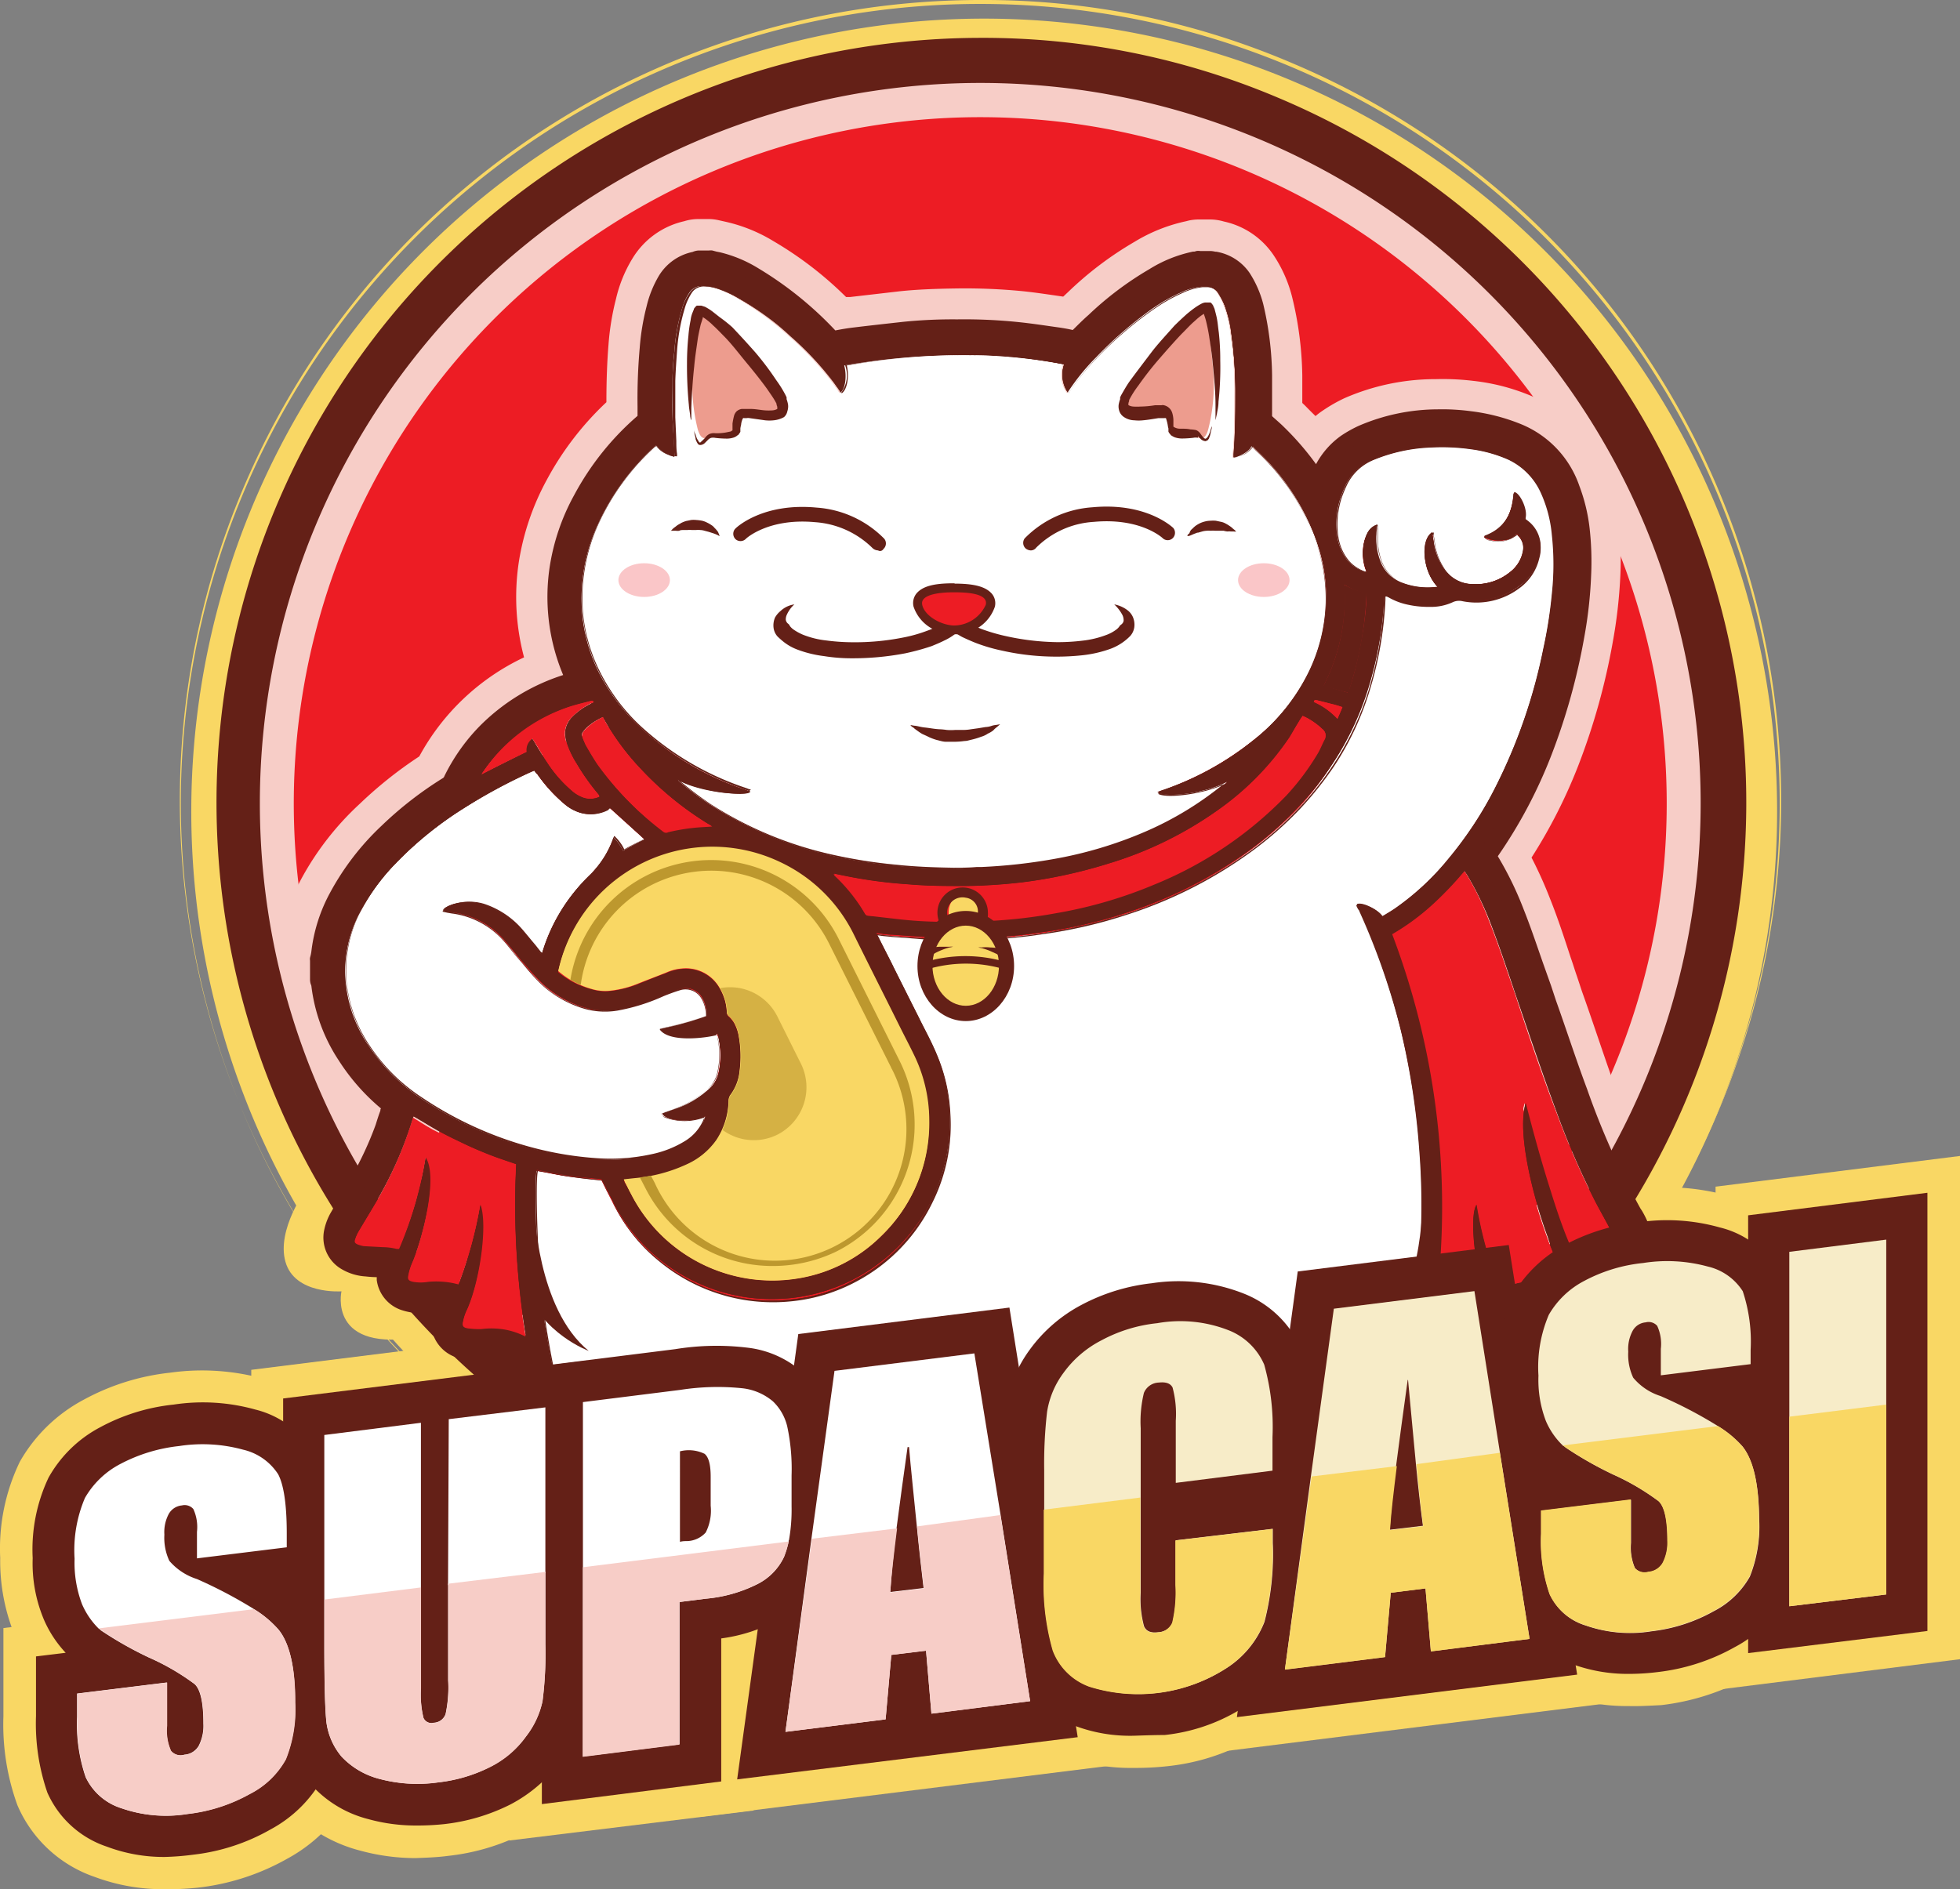 <?xml version="1.0" encoding="UTF-8"?> <svg xmlns="http://www.w3.org/2000/svg" id="Layer_1" data-name="Layer 1" viewBox="5.21 8.67 189.47 182.67"><rect x="5.21" y="8.67" width="189.47" height="182.67" fill="#808080" stroke="none"/><defs><style> .cls-1{fill:#fff;}.cls-2{fill:#f9d764;}.cls-3{fill:#ed1c24;}.cls-4{fill:#f7cdc7;}.cls-5{fill:#642017;}.cls-6{fill:#bd982e;}.cls-7{opacity:0.6;}.cls-8{fill:#ed9c8e;}.cls-9{opacity:0.25;}.cls-10{fill:#f7ecc8;} </style></defs><title>supa-casino-edited</title><g id="Full_Design"><path class="cls-1" d="M33,158.24l-8.72,1.07v-2.56a4.2,4.2,0,0,0-.34-2.21,1.13,1.13,0,0,0-1.11-.35,1.65,1.65,0,0,0-1.28.83,4.28,4.28,0,0,0-.45,2,5.18,5.18,0,0,0,.48,2.53,5.9,5.9,0,0,0,2.63,1.76c4.15,1.84,6.78,3.46,7.85,4.81s1.63,3.73,1.66,7.09a13.08,13.08,0,0,1-.9,5.5,8.15,8.15,0,0,1-3.49,3.35,15.71,15.71,0,0,1-6,1.94,13.12,13.12,0,0,1-6.4-.55,5.82,5.82,0,0,1-3.46-3,16,16,0,0,1-.83-5.85v-2.25l8.68-1.07v4.19a4.84,4.84,0,0,0,.38,2.42,1.33,1.33,0,0,0,1.32.38,1.85,1.85,0,0,0,1.38-.87,4.11,4.11,0,0,0,.45-2.14c0-2-.28-3.32-.86-3.84a22.67,22.67,0,0,0-4.4-2.56A34.32,34.32,0,0,1,15,166.26a5.87,5.87,0,0,1-1.87-2.52,10.6,10.6,0,0,1-.72-4.39,12.89,12.89,0,0,1,1-5.88,8.43,8.43,0,0,1,3.43-3.29,15.76,15.76,0,0,1,5.67-1.73,15,15,0,0,1,6.22.35,5.35,5.35,0,0,1,3.39,2.38c.56,1.08.83,3,.83,5.71Z"></path><path class="cls-2" d="M21.14,191.34a18.87,18.87,0,0,1-6.75-1.18,12.55,12.55,0,0,1-7.5-6.95,22.85,22.85,0,0,1-1.35-8.58v-8.54l.79-.1a19,19,0,0,1-1.1-6.68A19.29,19.29,0,0,1,7.13,150,15.41,15.41,0,0,1,13.32,144a22.43,22.43,0,0,1,8.3-2.6,22.35,22.35,0,0,1,9.23.63,12.28,12.28,0,0,1,7.61,5.91c1.14,2.18,1.63,4.94,1.63,9v7.64l-.69.11a21.89,21.89,0,0,1,1.48,8.68A19.53,19.53,0,0,1,39.26,182a15.28,15.28,0,0,1-6.3,6.4,22.68,22.68,0,0,1-8.71,2.8A28.57,28.57,0,0,1,21.14,191.34Z"></path><path class="cls-1" d="M57.93,144.75v22.93a36.19,36.19,0,0,1-.27,5.5,8,8,0,0,1-1.6,3.42,9.34,9.34,0,0,1-3.45,2.94,14.29,14.29,0,0,1-5,1.49,14.23,14.23,0,0,1-5.67-.31,7,7,0,0,1-3.71-2.18,6.42,6.42,0,0,1-1.45-3.25c-.14-1.18-.21-3.74-.21-7.57v-20.3l9.34-1.18V172a9.55,9.55,0,0,0,.24,2.84.85.85,0,0,0,1,.48,1.29,1.29,0,0,0,1.14-.83,12.26,12.26,0,0,0,.25-3.29V145.89Z"></path><path class="cls-2" d="M45.38,188.33A20.31,20.31,0,0,1,40,187.6a14.27,14.27,0,0,1-7.23-4.49,13.19,13.19,0,0,1-3-6.92,71.35,71.35,0,0,1-.27-8.47v-26.6l35.65-4.46v31a43.42,43.42,0,0,1-.35,6.67,15.2,15.2,0,0,1-2.8,6.43A17,17,0,0,1,56,185.87a21.29,21.29,0,0,1-7.5,2.25C47.45,188.26,46.42,188.29,45.38,188.33Z"></path><path class="cls-1" d="M61.56,144.27,71,143.09a23.27,23.27,0,0,1,5.88-.17,5.43,5.43,0,0,1,3.08,1.28,4.89,4.89,0,0,1,1.38,2.45,21.85,21.85,0,0,1,.38,4.71v3a12.33,12.33,0,0,1-.73,4.88,5.64,5.64,0,0,1-2.59,2.63,13.72,13.72,0,0,1-5,1.41l-2.52.32v13.79l-9.34,1.18ZM70.9,149v8.75a3.41,3.41,0,0,0,.69-.07,2.51,2.51,0,0,0,1.8-.83,4.5,4.5,0,0,0,.48-2.56v-2.8c0-1.17-.2-1.9-.58-2.21A3.41,3.41,0,0,0,70.9,149Z"></path><path class="cls-2" d="M54.44,186.63V138l15.67-2A28.75,28.75,0,0,1,78,135.9,12.45,12.45,0,0,1,84.8,139a12,12,0,0,1,3.5,6,28.26,28.26,0,0,1,.55,6.4v3a19.12,19.12,0,0,1-1.31,7.78,12.72,12.72,0,0,1-5.71,5.95,16.54,16.54,0,0,1-3.77,1.52v14.08Zm14.25-32c.07.07.14.11.2.18a6.41,6.41,0,0,0,1.91,1l-.38-5.18a5.29,5.29,0,0,0-1.73.86Z"></path><path class="cls-1" d="M99.43,139.56l5.36,33.62-9.54,1.21-.52-6.09-3.36.42-.55,6.22-9.68,1.21,4.77-34.89Zm-4.94,22.66c-.35-2.63-.66-5.71-1-9.2-.07-.66-1.07-.56-1.14.14-.56,4.11-.9,7.26-1.08,9.51Z"></path><polygon class="cls-2" points="72.84 184.35 79.62 134.86 105.38 131.61 112.99 179.34 72.84 184.35"></polygon><path class="cls-1" d="M128.21,150.87l-9.34,1.18v-6a9.86,9.86,0,0,0-.31-3.22c-.21-.41-.66-.55-1.32-.48a1.61,1.61,0,0,0-1.45,1,11.73,11.73,0,0,0-.31,3.42V162.7a10.17,10.17,0,0,0,.31,3.22,1.17,1.17,0,0,0,1.38.59,1.65,1.65,0,0,0,1.39-.94,13,13,0,0,0,.31-3.63v-4.32l9.34-1.18v1.35a26.24,26.24,0,0,1-.8,7.64,9.34,9.34,0,0,1-3.49,4.36,13.46,13.46,0,0,1-6.64,2.49,14,14,0,0,1-6.78-.55,6,6,0,0,1-3.53-3.5,23.14,23.14,0,0,1-.86-7.43v-10a43.66,43.66,0,0,1,.27-5.6A9,9,0,0,1,108,141.4a10.4,10.4,0,0,1,3.67-3.15,14.69,14.69,0,0,1,5.36-1.66,12.68,12.68,0,0,1,6.81.66,6.34,6.34,0,0,1,3.53,3.35,21.21,21.21,0,0,1,.83,7v3.32Z"></path><path class="cls-2" d="M114.82,179.61a18.46,18.46,0,0,1-7-1.24,12.9,12.9,0,0,1-7.54-7.68A29.56,29.56,0,0,1,99,160.83v-10a46.74,46.74,0,0,1,.34-6.57,16.06,16.06,0,0,1,2.8-6.88,17.72,17.72,0,0,1,6.09-5.32,21.9,21.9,0,0,1,7.92-2.46,19.77,19.77,0,0,1,10.58,1.21,13.12,13.12,0,0,1,7.3,7.3,26.58,26.58,0,0,1,1.35,9.54v10.2a31.43,31.43,0,0,1-1.18,9.93,16.52,16.52,0,0,1-6,7.78,20.85,20.85,0,0,1-10,3.87A27.91,27.91,0,0,1,114.82,179.61Z"></path><path class="cls-1" d="M147.74,133.51l5.37,33.62-9.55,1.21-.52-6.12-3.35.41-.56,6.23-9.68,1.21,4.77-34.9Zm-4.94,22.65c-.35-2.76-.69-6-1-9.68-.07-.59-1-.48-1,.11-.58,4.35-1,7.67-1.14,10Z"></path><polygon class="cls-2" points="121.12 178.3 127.89 128.81 153.69 125.59 161.27 173.28 121.12 178.3"></polygon><path class="cls-1" d="M174.48,140.53l-8.68,1.08v-2.56a4.19,4.19,0,0,0-.35-2.22,1.1,1.1,0,0,0-1.11-.34,1.58,1.58,0,0,0-1.27.83,3.72,3.72,0,0,0-.42,2,5.16,5.16,0,0,0,.48,2.52,6.46,6.46,0,0,0,2.63,1.77c4.15,1.83,6.78,3.45,7.85,4.8s1.63,3.74,1.63,7.09a13.38,13.38,0,0,1-.9,5.54,8.29,8.29,0,0,1-3.46,3.35,15.15,15.15,0,0,1-6,1.9,13.12,13.12,0,0,1-6.4-.55,5.79,5.79,0,0,1-3.46-3,15.93,15.93,0,0,1-.83-5.84v-2.25l8.68-1.07v4.18a4.84,4.84,0,0,0,.38,2.42,1.39,1.39,0,0,0,1.32.38,1.89,1.89,0,0,0,1.38-.86,4.17,4.17,0,0,0,.45-2.15c0-2-.28-3.32-.86-3.84a24.18,24.18,0,0,0-4.4-2.56,35.79,35.79,0,0,1-4.63-2.62,6,6,0,0,1-1.87-2.53,11.06,11.06,0,0,1-.76-4.39,12.88,12.88,0,0,1,1-5.88,8.45,8.45,0,0,1,3.42-3.28,15.4,15.4,0,0,1,5.71-1.73,14.84,14.84,0,0,1,6.22.34,5.33,5.33,0,0,1,3.39,2.42c.56,1.07.83,3,.83,5.71Z"></path><path class="cls-2" d="M162.65,173.63a18.7,18.7,0,0,1-6.74-1.18,12.52,12.52,0,0,1-7.51-6.95,22.73,22.73,0,0,1-1.35-8.54v-8.54l.8-.11a19.15,19.15,0,0,1-1.11-6.67,19.37,19.37,0,0,1,1.9-9.27,15.56,15.56,0,0,1,6.19-6.09,22.66,22.66,0,0,1,8.3-2.59,22.41,22.41,0,0,1,9.24.62,12.32,12.32,0,0,1,7.61,5.92c1.14,2.18,1.62,4.94,1.62,9v7.64l-.69.11a21.85,21.85,0,0,1,1.49,8.68,19.41,19.41,0,0,1-1.63,8.64,15.25,15.25,0,0,1-6.29,6.4,22.89,22.89,0,0,1-8.68,2.84C164.76,173.59,163.69,173.66,162.65,173.63Z"></path><path class="cls-1" d="M187.55,128.53v34.31L178.21,164V129.71Z"></path><polygon class="cls-2" points="171.05 172.07 171.05 123.41 194.68 120.44 194.68 169.1 171.05 172.07"></polygon><path class="cls-2" d="M34.8,123.66s-2.87,3.9-2,7c.89,3.21,5.42,2.87,5.42,2.87S36.84,139.6,46,137.9c8.3-1.55,11.21-10.51,11.21-10.51Z"></path><path class="cls-2" d="M165,123.66s2.87,3.9,2,7c-.9,3.21-5.43,2.87-5.43,2.87s1.35,6.12-7.82,4.42c-8.3-1.55-11.2-10.51-11.2-10.51Z"></path><path class="cls-2" d="M100,163.77a76.65,76.65,0,1,1,54.78-22.68A77.44,77.44,0,0,1,100,163.77Z"></path><path class="cls-2" d="M100,9.05A77.28,77.28,0,1,1,22.69,86.31,77.25,77.25,0,0,1,100,9.05Zm0-.38a77.4,77.4,0,1,0,30.23,6.15A75.64,75.64,0,0,0,100,8.67Z"></path><circle class="cls-3" cx="99.95" cy="86.31" r="68.72"></circle><path class="cls-4" d="M100,20a66.36,66.36,0,1,1-25.9,5.25A66.37,66.37,0,0,1,100,20Zm0-4.74a71.09,71.09,0,1,0,71.14,71.07A71.06,71.06,0,0,0,100,15.24Z"></path><path class="cls-4" d="M41.57,125.8A4.53,4.53,0,0,1,37,121.24a4.38,4.38,0,0,1,.45-2c.38-.76.69-1.52,1-2.24a23,23,0,0,1-3.18-3.91,19.71,19.71,0,0,1-3-8.41v0a4.84,4.84,0,0,1-.17-1.21v-1.87a5.93,5.93,0,0,1,.07-.83c0-.1,0-.21.07-.34a.71.71,0,0,0,0-.21,19,19,0,0,1,2.08-6.54A28,28,0,0,1,40,86.38a40.12,40.12,0,0,1,5.74-4.57,22.34,22.34,0,0,1,10.13-9.58,22.68,22.68,0,0,1-.52-9.13,24.53,24.53,0,0,1,2.7-8,29.24,29.24,0,0,1,5.78-7.54c0-2.15.07-3.91.2-5.53a25.25,25.25,0,0,1,.73-4.47,13.13,13.13,0,0,1,1.59-3.9,7.87,7.87,0,0,1,5-3.6,4.57,4.57,0,0,1,1.38-.21h1a4.38,4.38,0,0,1,.94.11l.45.1.31.07h0A15.35,15.35,0,0,1,80,32a35.18,35.18,0,0,1,7,5.39l.38,0,4.84-.56c1.62-.17,3.39-.24,5.5-.27a57.19,57.19,0,0,1,6.4.27c1.34.14,2.66.35,3.87.52l.48-.45a33.45,33.45,0,0,1,6.4-4.84,16.05,16.05,0,0,1,5-2h0l.27-.07a4.94,4.94,0,0,1,1-.1h1a4.92,4.92,0,0,1,1.39.2,7.77,7.77,0,0,1,4.84,3.32,13,13,0,0,1,1.73,3.91,33.73,33.73,0,0,1,1,7.64c0,.9,0,1.8,0,2.67l.28.27c.34.35.69.7,1,1a7.34,7.34,0,0,1,.73-.55,15,15,0,0,1,2.07-1.18A21.9,21.9,0,0,1,144,45.33a24.92,24.92,0,0,1,3.66.17,20.07,20.07,0,0,1,5.5,1.42,13.16,13.16,0,0,1,7.4,7.67,19.25,19.25,0,0,1,1.14,4.85,31.35,31.35,0,0,1,.14,5,47.92,47.92,0,0,1-.73,6.33,63.9,63.9,0,0,1-3.32,11.9,50.19,50.19,0,0,1-4.53,8.92,40.69,40.69,0,0,1,1.8,4c.76,1.9,1.39,3.84,2,5.71.21.58.38,1.17.59,1.76l.48,1.45c1,2.8,1.94,5.67,2.94,8.51a4.55,4.55,0,1,1-8.57,3h0c-1-2.87-2-5.77-3-8.61l-.48-1.45c-.21-.59-.42-1.21-.62-1.8-.63-1.83-1.21-3.6-1.91-5.29a24.88,24.88,0,0,0-2.42-4.84,6,6,0,0,1-.38-.66A4.6,4.6,0,0,1,144,89a3.37,3.37,0,0,1,.34-.51,40.36,40.36,0,0,0,5-9.1,54.64,54.64,0,0,0,2.83-10.17,35.42,35.42,0,0,0,.59-5.08,21.57,21.57,0,0,0-.1-3.6,11.92,11.92,0,0,0-.63-2.73,4.08,4.08,0,0,0-2.35-2.49,11,11,0,0,0-3.18-.8,13.86,13.86,0,0,0-2.32-.1,13.58,13.58,0,0,0-5.22,1,2.85,2.85,0,0,0-.72.41l0,0a2.24,2.24,0,0,0-.66.93c-.07.17-.17.49-.27.8a3.92,3.92,0,0,0-.18.55v0a4.53,4.53,0,0,1-5.6,3.15,4.29,4.29,0,0,1-2.52-1.83l0,0a2.54,2.54,0,0,1-.34-.55A20.69,20.69,0,0,0,125,54.39c-.35-.35-.76-.7-1.18-1.08l-.1-.07A4.9,4.9,0,0,1,122,49.37v-1c0-1.07,0-2.07,0-3.11a25.61,25.61,0,0,0-.66-5.57c-.07-.2-.11-.41-.17-.55a10.4,10.4,0,0,0-1.73.8,25.14,25.14,0,0,0-4.74,3.63c-.45.41-.9.86-1.38,1.31l-.63.62a4.5,4.5,0,0,1-4,1.28l-.62-.1c-.42-.07-.83-.17-1.21-.21-1.18-.17-2.46-.34-3.7-.48a45.24,45.24,0,0,0-5.33-.21A44.9,44.9,0,0,0,93.1,46c-1.45.14-3,.31-4.67.52a18.43,18.43,0,0,0-1.83.31,5.17,5.17,0,0,1-4.74-1.52A29,29,0,0,0,75.43,40a8.21,8.21,0,0,0-1.73-.79l-.21.73A18.68,18.68,0,0,0,73,43a42.79,42.79,0,0,0-.17,5.09v1A5.13,5.13,0,0,1,71,53.38a20.33,20.33,0,0,0-5,6.12,15.82,15.82,0,0,0-1.73,5.09A13.2,13.2,0,0,0,65.4,72.3c.11.24.21.45.31.69l.07.11a4.52,4.52,0,0,1-2.11,6.08,5.83,5.83,0,0,1-.76.28l-.59.17-.1,0a13.44,13.44,0,0,0-6.43,3.73,12.08,12.08,0,0,0-2.28,3.22,6.64,6.64,0,0,1-2.36,2.63,33.29,33.29,0,0,0-4.94,3.83,18.35,18.35,0,0,0-3.84,5,9.27,9.27,0,0,0-1.11,3.39c0,.28-.07.52-.1.69v.83l.1.62A10.28,10.28,0,0,0,43,108.3a14.93,14.93,0,0,0,3.15,3.49l0,0a4.84,4.84,0,0,1,1.77,5.57c-.11.27-.18.58-.28.86a15.22,15.22,0,0,1-.52,1.52,34,34,0,0,1-1.45,3.5A4.7,4.7,0,0,1,41.57,125.8Zm-2.24-11.38Zm6.57-2.87Zm-13.66-7.29Zm0,0ZM151.76,93.88Zm0-4.95Zm0,0ZM136.51,54.46h0l0,.06Zm-6.82-8.1Zm-64.5,0Zm23.31-7.4ZM123.12,30Z"></path><path class="cls-5" d="M100,16.69A69.64,69.64,0,1,1,30.33,86.31,69.66,69.66,0,0,1,100,16.69Zm0-4.36a73.94,73.94,0,1,0,28.81,5.81h0A73.1,73.1,0,0,0,100,12.33Z"></path><path class="cls-5" d="M142.66,143.75a1,1,0,0,1-.34,0,1.59,1.59,0,0,1-1.18-1.86h0v-.07c.1-.42.17-.83.28-1.25a2.78,2.78,0,0,1,.48-1,5,5,0,0,1,3.42-2.11,7.63,7.63,0,0,1,2.18-.11,6,6,0,0,0,1.59,0h0a.25.25,0,0,0,.14,0c.34-.11.45-.24.41-.59a2.46,2.46,0,0,0-.17-.83l0-.14c0-.1-.07-.17-.1-.28a1.48,1.48,0,0,1,.59-1.76,5.13,5.13,0,0,1,1.66-.69,8.1,8.1,0,0,1,2.9-.14,3.52,3.52,0,0,0,1.25-.07c.45-.1.48-.27.48-.48a1.46,1.46,0,0,0,0-.38l0-.28h0c0-.07,0-.14,0-.21a1.56,1.56,0,0,1,.9-1.73,3.65,3.65,0,0,1,1.35-.27h.07l.62,0a9.16,9.16,0,0,0,1.07-.07,6.6,6.6,0,0,0,.73-.13,1,1,0,0,0,.48-.28v-.55a9.42,9.42,0,0,0-.48-1l-.14-.24a79.44,79.44,0,0,1-5.36-12c-1-2.84-2-5.75-3-8.58l-.48-1.45c-.21-.59-.42-1.21-.62-1.8-.63-1.8-1.25-3.67-1.94-5.43a26.84,26.84,0,0,0-2.73-5.4.87.87,0,0,1-.14-.27,1.6,1.6,0,0,1,.07-1.53l0,0a2.27,2.27,0,0,1,.21-.28,43.6,43.6,0,0,0,5.33-9.82,54.44,54.44,0,0,0,3-10.72,35.75,35.75,0,0,0,.62-5.5,26.49,26.49,0,0,0-.1-4.08,14.3,14.3,0,0,0-.8-3.42,7,7,0,0,0-4-4.19,15.58,15.58,0,0,0-3.94-1,17.09,17.09,0,0,0-2.77-.14,16.2,16.2,0,0,0-6.39,1.31,7.57,7.57,0,0,0-1.18.66,5,5,0,0,0-1.73,2.21,7,7,0,0,0-.38,1.07c-.07.21-.14.38-.21.56a.75.75,0,0,0,0,.17,1.59,1.59,0,0,1-1.94,1.07,1.5,1.5,0,0,1-.83-.62l0-.07-.21-.31a23.78,23.78,0,0,0-4.08-5.22c-.42-.42-.87-.8-1.32-1.18l-.1-.07a2.11,2.11,0,0,1-.73-1.62v-1c0-1.07,0-2.14,0-3.21a29.44,29.44,0,0,0-.76-6.26,6.05,6.05,0,0,0-.87-2,1.81,1.81,0,0,0-1.21-.83c-.07,0-.13,0-.2,0h-.59L121,36a9.69,9.69,0,0,0-3.15,1.28,30.06,30.06,0,0,0-5.29,4c-.48.45-.93.9-1.45,1.39l-.62.58a1.57,1.57,0,0,1-1.38.42l-.59-.1c-.49-.11-.9-.18-1.35-.25-1.21-.17-2.49-.34-3.81-.48a51.21,51.21,0,0,0-5.67-.24c-1.93,0-3.49.1-4.94.24s-3.05.31-4.74.52c-.69.07-1.35.21-2,.34a2.09,2.09,0,0,1-2-.65,32.51,32.51,0,0,0-7.09-5.81,9.09,9.09,0,0,0-2.84-1.18L73.74,36,73.53,36h-.59l-.14,0h0a1.78,1.78,0,0,0-1.32.9,6.9,6.9,0,0,0-.86,2.18A20.43,20.43,0,0,0,70,42.59c-.14,1.8-.21,3.57-.21,5.36v1.21A2.21,2.21,0,0,1,69,51a23,23,0,0,0-5.7,7,18.82,18.82,0,0,0-2,6.05,16.3,16.3,0,0,0,1.38,9.41c.1.24.24.49.35.73l.06.1a1.56,1.56,0,0,1-.72,2.08l-.24.1-.56.14-.1,0a16.91,16.91,0,0,0-7.82,4.53,16.18,16.18,0,0,0-2.8,4,3.31,3.31,0,0,1-1.28,1.42,35.8,35.8,0,0,0-5.39,4.18,22.13,22.13,0,0,0-4.43,5.71,12.14,12.14,0,0,0-1.42,4.46c0,.24-.07.48-.1.69l0,.11v1.48a1.47,1.47,0,0,1,.11.56,13.63,13.63,0,0,0,2.11,6.05A17.61,17.61,0,0,0,44.2,114l.11.11a1.83,1.83,0,0,1,.76,2.21l-.31.93c-.14.45-.32.94-.49,1.42a37.78,37.78,0,0,1-3.15,6.57l-.38.66-1,1.76a2.07,2.07,0,0,0-.31.76.4.4,0,0,0,.2.52h0a2.39,2.39,0,0,0,1,.28c.34,0,.69,0,1.07,0a3.23,3.23,0,0,1,.62,0h.07a4.11,4.11,0,0,1,1.31.24,1.56,1.56,0,0,1,.94,1.7c0,.06,0,.17,0,.24s0,.17,0,.21v.51c0,.21.07.32.38.42a4.4,4.4,0,0,0,1.35.1,8.64,8.64,0,0,1,2.49.07l.24,0,.17,0a1.56,1.56,0,0,1,1.21,1.83.59.59,0,0,1-.07.25l0,.13a1.48,1.48,0,0,1-.14.32,3.22,3.22,0,0,0-.31,1.14c0,.41.07.55.48.65a3.34,3.34,0,0,0,1,.07l.45,0a8,8,0,0,1,1.83,0,5.49,5.49,0,0,1,3.7,1.83,3.6,3.6,0,0,1,.87,1.73c.07.35.14.66.21,1a1.58,1.58,0,0,1-1.25,1.8,1.55,1.55,0,0,1-1.76-1.14c-.07-.35-.14-.69-.21-1.07a.62.62,0,0,0-.14-.28,2.52,2.52,0,0,0-1.73-.79,6.84,6.84,0,0,0-1.28,0l-.48,0a7.6,7.6,0,0,1-2-.17,3.57,3.57,0,0,1-2.76-3.77,3.18,3.18,0,0,1,.07-.62l-.28,0a6.3,6.3,0,0,1-2.53-.24,3.54,3.54,0,0,1-2.52-2.94c0-.1,0-.17,0-.28a10.27,10.27,0,0,1-1.07-.07,5.2,5.2,0,0,1-2.35-.72,3.52,3.52,0,0,1-1.66-3.77,5.72,5.72,0,0,1,.69-1.77l1-1.76.38-.66a32.67,32.67,0,0,0,2.91-6c.13-.42.27-.87.45-1.35,0-.07,0-.14.06-.21a20.28,20.28,0,0,1-4.08-4.64A16.64,16.64,0,0,1,35.31,104v0a.7.7,0,0,0-.06-.17,1.53,1.53,0,0,1-.07-.41v-1.87a.89.89,0,0,1,0-.28l.07-.27a3.6,3.6,0,0,0,.07-.42A15.7,15.7,0,0,1,37.11,95a25.47,25.47,0,0,1,5-6.5A35.52,35.52,0,0,1,48,83.92a.34.34,0,0,0,.17-.21,18.64,18.64,0,0,1,3.35-4.77,19.87,19.87,0,0,1,8.13-5,19.51,19.51,0,0,1-1.31-10.41,21,21,0,0,1,2.38-7,26.86,26.86,0,0,1,6.12-7.65v-.9a55.79,55.79,0,0,1,.21-5.67,22.82,22.82,0,0,1,.66-4,10.57,10.57,0,0,1,1.21-3,5,5,0,0,1,3.25-2.28h0a1.6,1.6,0,0,1,.59-.14h1a1.12,1.12,0,0,1,.31,0l.41.11.31.06a12.74,12.74,0,0,1,3.74,1.56,34.71,34.71,0,0,1,7.43,6c.56-.11,1.14-.21,1.73-.28,1.73-.21,3.29-.38,4.81-.55a47.26,47.26,0,0,1,5.22-.24,50.94,50.94,0,0,1,6,.27c1.35.14,2.67.35,3.91.52.45.07.87.14,1.28.24h0c.49-.48,1-1,1.52-1.45a31.58,31.58,0,0,1,5.88-4.43A12.93,12.93,0,0,1,120.53,33l.14,0,.2-.06a1.08,1.08,0,0,1,.35,0h1a2.31,2.31,0,0,1,.48.07l.1,0A4.9,4.9,0,0,1,126,35.05a10.29,10.29,0,0,1,1.32,3,31.33,31.33,0,0,1,.86,6.95c0,1.11,0,2.25,0,3.32v.59c.38.35.79.69,1.17,1.07a27.49,27.49,0,0,1,3.08,3.57,8,8,0,0,1,2.45-2.77,12.19,12.19,0,0,1,1.66-.93,19.38,19.38,0,0,1,7.61-1.6,21,21,0,0,1,3.25.18,18.87,18.87,0,0,1,4.74,1.21,9.93,9.93,0,0,1,5.74,6,17,17,0,0,1,1,4.15,29,29,0,0,1,.14,4.56,42.05,42.05,0,0,1-.66,5.92,61.14,61.14,0,0,1-3.15,11.34A46.66,46.66,0,0,1,150,91.46a32.7,32.7,0,0,1,2.52,5.19c.73,1.83,1.35,3.73,2,5.56l.63,1.77.48,1.45c1,2.8,1.94,5.71,3,8.54a75.51,75.51,0,0,0,5.16,11.55l.14.21a8.78,8.78,0,0,1,.86,1.94,1.11,1.11,0,0,1,0,.38v1a2.65,2.65,0,0,1-.07.48,3.67,3.67,0,0,1-2.6,2.46,6.46,6.46,0,0,1-1.35.27c-.38,0-.72,0-1.07.07v.14a3.57,3.57,0,0,1-2.9,3.18,7.84,7.84,0,0,1-2.22.14,5.75,5.75,0,0,0-1.55,0,4.93,4.93,0,0,1,.07.66,3.53,3.53,0,0,1-2.53,3.63,3.7,3.7,0,0,1-.55.14,8.79,8.79,0,0,1-2.46.07,6.11,6.11,0,0,0-1.35.06,2.22,2.22,0,0,0-1.45.83c-.07.39-.17.8-.28,1.22v.06A2,2,0,0,1,142.66,143.75Zm13.59-12.24ZM42.13,115.36Zm2.18-1.25Zm-9.1-10.06Zm0,0ZM149.27,90.66s0,0,0,0h0s0,0,0,0Zm-21.2-41.29Zm-.35-.76ZM86.29,41Zm36.31-8Z"></path><path class="cls-3" d="M161,127.81a3.81,3.81,0,0,1,.28.62c.11.28,0,.41-.24.48a8.8,8.8,0,0,1-1.07.25l-1.46.06c-.48,0-.93.11-1.48.18a2.41,2.41,0,0,0-.14-.28c-.76-1.87-1.38-3.73-2-5.64-.83-2.62-1.56-5.25-2.25-7.92,0-.07,0-.13-.07-.24-.86,2.77.66,8.89,2.15,12.94.31.9.69,1.73,1,2.62.11.28.21.59.31.87a1.27,1.27,0,0,1,.07.38c0,.31-.07.41-.38.48a4.88,4.88,0,0,1-1.62,0A7.7,7.7,0,0,0,151,133l-.79.31a37.15,37.15,0,0,1-2.29-8.2c-.76,1.11-.1,7.09,1.28,10.21a6,6,0,0,1,.35,1c.14.59,0,.73-.55.8a8.69,8.69,0,0,1-1.25,0,8.76,8.76,0,0,0-3.18.28,3.67,3.67,0,0,0-.76.31l-.28.1A74.64,74.64,0,0,0,139.72,99a23.5,23.5,0,0,0,3.77-2.73,29.74,29.74,0,0,0,3.25-3.39l.21.31a27.47,27.47,0,0,1,2.18,4.5c.93,2.32,1.69,4.7,2.49,7,1.31,4,2.63,7.89,4.11,11.76a78,78,0,0,0,3.74,8.54C160,125.94,160.51,126.87,161,127.81Z"></path><path class="cls-1" d="M155.28,60.23a26.87,26.87,0,0,1,0,5.81,46.11,46.11,0,0,1-.83,5.29,52.69,52.69,0,0,1-4.63,13.42,37.68,37.68,0,0,1-4.6,7A26.9,26.9,0,0,1,140,96.58c-.31.21-.83.52-1.18.72-.24-.51-1.87-1.45-2.45-1.17,0,.1.27.55.31.62a67.48,67.48,0,0,1,3.94,11.52,71.5,71.5,0,0,1,2,18.78c-.07,1.79-.17,3.59-.31,5.36-.17,2-.45,4-.79,6-.28,1.59-.59,3.15-1,4.71A69.8,69.8,0,0,1,59,142.82h0c-.62-2.74-1.1-5.5-1.48-8.3-.42-3.15-.76-11.73-.45-12.63,1,.18,2.07.42,3.11.56s2.11.24,3.15.34c.38.76.76,1.52,1.17,2.32a16.88,16.88,0,0,0,4.43,5.46,17.13,17.13,0,0,0,12.8,3.81,16.33,16.33,0,0,0,6.15-1.9,17.22,17.22,0,0,0,9.06-16.16,16.51,16.51,0,0,0-1.24-5.6c-.52-1.21-1.14-2.38-1.73-3.59-1.28-2.6-2.6-5.19-3.91-7.79a2.67,2.67,0,0,0-.17-.34c.55.07,1,.14,1.52.17,1.45.11,2.87.24,4.32.28s2.84,0,4.22,0a56.13,56.13,0,0,0,5.91-.52A48.74,48.74,0,0,0,114.2,97a40.67,40.67,0,0,0,11.76-6,36.51,36.51,0,0,0,4.91-4.32A30.74,30.74,0,0,0,134,82.57a28.68,28.68,0,0,0,3.42-7.23A35.29,35.29,0,0,0,139,66.46a1.59,1.59,0,0,1,.06-.38,1.91,1.91,0,0,1,.32.17,6.58,6.58,0,0,0,1.59.66,9.76,9.76,0,0,0,2.42.27,4.72,4.72,0,0,0,2.18-.45,1.53,1.53,0,0,1,1-.1A6.86,6.86,0,0,0,152,65.38a4.89,4.89,0,0,0,1.94-2.87,3.16,3.16,0,0,0-.87-3.21,2.51,2.51,0,0,0-.48-.38c.31-.87-.56-2.63-1.08-2.6-.13,2-.86,3.53-2.87,4.22.18.52,2.29.66,2.91,0,.21-.21.28-.24.45,0a1.61,1.61,0,0,1,.45,1.25A3.38,3.38,0,0,1,151.13,64a5.24,5.24,0,0,1-3.49,1.14,3.36,3.36,0,0,1-3-1.69,5.88,5.88,0,0,1-.83-2.39,7.46,7.46,0,0,0-.14-.93c-1.21.69-.93,3.84.52,5.29a0,0,0,0,1,0,0s-.07,0-.11,0a6.67,6.67,0,0,1-3.28-.38A3.64,3.64,0,0,1,138.61,63a6.42,6.42,0,0,1-.38-2.63c0-.31,0-.59.07-.9-1.38.38-1.73,2.94-1,4.53a.92.92,0,0,0-.28,0,3.17,3.17,0,0,1-1.52-1,4.56,4.56,0,0,1-1.07-2.52,8.13,8.13,0,0,1,.34-3.67,11,11,0,0,1,.45-1.1,5.07,5.07,0,0,1,2.63-2.53,16.15,16.15,0,0,1,5.71-1.28,19.88,19.88,0,0,1,3.77.17,13.91,13.91,0,0,1,3.63,1,6.4,6.4,0,0,1,3.21,3.11A11.7,11.7,0,0,1,155.28,60.23Z"></path><path class="cls-5" d="M137.3,66a34.36,34.36,0,0,1-1.76,9.64L133.15,75a18.15,18.15,0,0,0,2-9.78A7.26,7.26,0,0,0,137.3,66Z"></path><path class="cls-5" d="M136.37,96.09c.58-.27,2.24.66,2.45,1.18.35-.21.87-.52,1.18-.73a25,25,0,0,0,5.22-4.84,37.06,37.06,0,0,0,4.6-7,52.69,52.69,0,0,0,4.63-13.42,45.1,45.1,0,0,0,.83-5.29,26.87,26.87,0,0,0,0-5.81,13.44,13.44,0,0,0-1.07-4.08A6.44,6.44,0,0,0,151,53a13.19,13.19,0,0,0-3.64-1,17,17,0,0,0-3.77-.17,15.45,15.45,0,0,0-5.7,1.28,4.91,4.91,0,0,0-2.63,2.52c-.17.35-.31.73-.45,1.11a8.24,8.24,0,0,0-.35,3.66,4.91,4.91,0,0,0,1.08,2.53,3.74,3.74,0,0,0,1.52,1,.53.53,0,0,0,.28,0c-.7-1.6-.35-4.15,1-4.53,0,.31-.07.62-.07.89a6.17,6.17,0,0,0,.38,2.63,3.49,3.49,0,0,0,2.15,2.11,7,7,0,0,0,3.28.38.15.15,0,0,0,.11,0l0,0c-1.45-1.45-1.73-4.56-.52-5.29,0,.31.07.62.14.94a6,6,0,0,0,.83,2.38,3.39,3.39,0,0,0,3,1.7A5.14,5.14,0,0,0,151.2,64a3.43,3.43,0,0,0,1.32-2.29,1.54,1.54,0,0,0-.45-1.24c-.21-.21-.28-.21-.45,0-.62.69-2.73.52-2.91,0,2-.73,2.74-2.25,2.87-4.22.52,0,1.39,1.73,1.08,2.59a5.31,5.31,0,0,1,.48.38,3.12,3.12,0,0,1,.86,3.22,4.86,4.86,0,0,1-1.93,2.87,6.9,6.9,0,0,1-5.47,1.24,1.53,1.53,0,0,0-1,.11,4.85,4.85,0,0,1-2.18.45,9.32,9.32,0,0,1-2.42-.28,5.47,5.47,0,0,1-1.6-.66,2.6,2.6,0,0,1-.31-.17c0,.14,0,.24-.07.38a35.14,35.14,0,0,1-1.55,8.89,28.37,28.37,0,0,1-3.43,7.23,29.76,29.76,0,0,1-3.14,4A34.55,34.55,0,0,1,126,90.87a42.35,42.35,0,0,1-11.76,6,45.51,45.51,0,0,1-8.34,1.94,41.59,41.59,0,0,1-5.91.51c-1.42,0-2.84.07-4.22,0s-2.87-.17-4.32-.28c-.49,0-1-.1-1.52-.17a1.63,1.63,0,0,0,.17.35c1.31,2.59,2.59,5.18,3.91,7.78.58,1.17,1.21,2.35,1.73,3.59a16.56,16.56,0,0,1,1.28,5.61A17.22,17.22,0,0,1,64.54,125c-.38-.76-.76-1.56-1.18-2.32-1.07-.1-2.11-.2-3.15-.34s-2.07-.38-3.11-.56c-.31.9,0,9.51.45,12.63.38,2.8.87,5.53,1.49,8.3-.8-.59-1.59-1.18-2.39-1.8a2,2,0,0,0-.48-.83,4,4,0,0,0-2.7-1.32,13.49,13.49,0,0,0-2,0,4.57,4.57,0,0,1-1.52-.14,2,2,0,0,1-1.62-2.21,4,4,0,0,1,.45-1.7,2,2,0,0,0,.14-.38l-.38-.07a8.77,8.77,0,0,0-2.11,0,5.26,5.26,0,0,1-1.94-.17,1.92,1.92,0,0,1-1.45-1.7,2.89,2.89,0,0,1,0-.83,4,4,0,0,1,.1-.59,2.46,2.46,0,0,0-.86-.14l-1.77-.06a3.91,3.91,0,0,1-1.66-.49,1.9,1.9,0,0,1-.93-2.14,4.16,4.16,0,0,1,.52-1.28c.48-.83,1-1.63,1.45-2.42a36.26,36.26,0,0,0,3-6.3c.28-.76.52-1.55.76-2.35.07-.17,0-.35-.13-.41s-.18-.11-.25-.18a19.09,19.09,0,0,1-4.08-4.6,15.17,15.17,0,0,1-2.35-6.74l-.1-.45v-1.87a7.27,7.27,0,0,0,.14-.79,14.89,14.89,0,0,1,1.59-5,23.89,23.89,0,0,1,4.73-6.12,39.3,39.3,0,0,1,5.64-4.39,2.25,2.25,0,0,0,.73-.83,17.21,17.21,0,0,1,3.08-4.39,18.37,18.37,0,0,1,8.54-5,3.84,3.84,0,0,0,.62-.17c-.14-.31-.28-.59-.42-.9a17.51,17.51,0,0,1-1.48-10.27,19.71,19.71,0,0,1,2.21-6.57,24.74,24.74,0,0,1,6.09-7.44.61.61,0,0,0,.24-.55c0-.42,0-.87,0-1.28,0-1.83,0-3.67.2-5.5a28.15,28.15,0,0,1,.59-3.77,9,9,0,0,1,1-2.63,3.45,3.45,0,0,1,2.35-1.62,1.22,1.22,0,0,1,.17-.07h1l.73.17a11.49,11.49,0,0,1,3.25,1.38A33.17,33.17,0,0,1,85.25,42a.55.55,0,0,0,.59.17c.69-.13,1.42-.27,2.11-.34,1.59-.21,3.18-.38,4.77-.56S96.11,41,97.81,41a57.92,57.92,0,0,1,5.88.24c1.28.14,2.55.32,3.83.52.7.11,1.35.25,2,.38.7-.69,1.39-1.38,2.08-2a31.56,31.56,0,0,1,5.57-4.25,11.24,11.24,0,0,1,3.63-1.45c.14,0,.28-.07.38-.11h1a.44.44,0,0,0,.2.07,3.35,3.35,0,0,1,2.22,1.49,8.3,8.3,0,0,1,1.07,2.52,30.29,30.29,0,0,1,.83,6.61c0,1.42,0,2.87,0,4.29a.57.57,0,0,0,.17.41c.49.45,1,.87,1.49,1.32a25.55,25.55,0,0,1,4.36,5.6c.07.07.1.17.17.24,0-.1,0-.17.07-.28.21-.58.38-1.17.62-1.72A6.51,6.51,0,0,1,135.71,52a12.33,12.33,0,0,1,1.42-.8,17.61,17.61,0,0,1,7-1.45,23.41,23.41,0,0,1,3,.14A16.55,16.55,0,0,1,151.48,51a8.48,8.48,0,0,1,4.88,5,15.72,15.72,0,0,1,.9,3.8,31.18,31.18,0,0,1,.13,4.32,40.91,40.91,0,0,1-.65,5.71,58.43,58.43,0,0,1-3.08,11A43.52,43.52,0,0,1,148.13,91a.64.64,0,0,0-.14.21s0,.07,0,.11a29,29,0,0,1,2.87,5.7c.94,2.39,1.73,4.84,2.56,7.3,1.14,3.32,2.28,6.67,3.46,10a76.45,76.45,0,0,0,5.26,11.8,8.14,8.14,0,0,1,.83,1.79v1a2.19,2.19,0,0,1-1.56,1.45,4.8,4.8,0,0,1-1,.21c-.59,0-1.17,0-1.76.07a2.52,2.52,0,0,0-.87.14,1,1,0,0,1,.07.35,4.76,4.76,0,0,1,.07,1,2,2,0,0,1-1.69,1.83,7.1,7.1,0,0,1-1.73.11,7,7,0,0,0-2.42.1,2.75,2.75,0,0,0-1.14.48c0,.14.1.28.14.42a4.21,4.21,0,0,1,.24,1.28,2,2,0,0,1-1.49,2.11l-.38.1a7,7,0,0,1-2,0,7.4,7.4,0,0,0-1.76.06,3.74,3.74,0,0,0-2.43,1.49,4,4,0,0,0-.24.52l-.1.42c-.76.62-1.56,1.21-2.39,1.76.35-1.56.69-3.11,1-4.7.35-2,.62-4,.8-6,.17-1.8.27-3.6.31-5.36a72,72,0,0,0-2-18.78,65.14,65.14,0,0,0-3.91-11.52C136.64,96.65,136.4,96.2,136.37,96.09ZM70.42,52.9a2.75,2.75,0,0,1-1.77-1.11,2.19,2.19,0,0,0-.38.35A23.09,23.09,0,0,0,63,59.44a16.56,16.56,0,0,0-1.42,9.23A16,16,0,0,0,63.29,74a18.56,18.56,0,0,0,4.19,5.37A27.83,27.83,0,0,0,77.4,85.1a2.62,2.62,0,0,1,.35.13c-.17.59-4.91,0-7-1.14a1.12,1.12,0,0,0,.18.21A31.7,31.7,0,0,0,74,86.58,36.28,36.28,0,0,0,85.6,91.39a50.51,50.51,0,0,0,6.4,1c1.79.17,3.59.24,5.39.27.9,0,1.83,0,2.77-.06a51.18,51.18,0,0,0,6.88-.77,41.14,41.14,0,0,0,8.85-2.62,31.77,31.77,0,0,0,7.72-4.71l.13-.1.11-.1c-2,1.07-6,1.55-6.71,1,0,0,.07,0,.1-.07l.28-.1a28.09,28.09,0,0,0,8.89-4.88,19.32,19.32,0,0,0,5.43-6.7A16.6,16.6,0,0,0,133.43,67a15.74,15.74,0,0,0-.66-5.08,21.88,21.88,0,0,0-6-9.65l-.45-.45a2.43,2.43,0,0,1-1.83,1.1v-.27c.14-1.87.17-3.77.17-5.67a44.21,44.21,0,0,0-.41-6,12.64,12.64,0,0,0-.69-2.87A7.25,7.25,0,0,0,123,37a1.19,1.19,0,0,0-1-.59h-.52a6.94,6.94,0,0,0-1.84.48,15.84,15.84,0,0,0-3.18,1.83,34,34,0,0,0-5.15,4.5,21,21,0,0,0-2.73,3.39s-.07.07-.11.07a3,3,0,0,1-.38-2.77,51.06,51.06,0,0,0-9.16-.9A66.16,66.16,0,0,0,87,44c.27,1.07.07,2.39-.45,2.7-.24-.35-.45-.69-.69-1a30.25,30.25,0,0,0-4.19-4.5,27.11,27.11,0,0,0-5-3.67,10.32,10.32,0,0,0-2.18-1,4.09,4.09,0,0,0-1.31-.21A1.34,1.34,0,0,0,72,37a5.24,5.24,0,0,0-.59,1.24,19.9,19.9,0,0,0-.83,4.39c-.06,1-.13,1.94-.17,2.91,0,1.17,0,2.35,0,3.52s.11,2.36.17,3.53A.54.54,0,0,0,70.42,52.9ZM134.5,78.18c.17-.38.31-.73.48-1.14a5.94,5.94,0,0,0-.79-.24l-1.66-.42c-.14,0-.28-.07-.31.17A6.76,6.76,0,0,1,134.5,78.18ZM61.84,80.67c.35.66.76,1.31,1.18,1.94a29.51,29.51,0,0,0,6.36,6.46.34.34,0,0,0,.41,0,13.8,13.8,0,0,1,3.12-.49l1.14-.07a1.17,1.17,0,0,0-.35-.2A31.16,31.16,0,0,1,67,82.85a24,24,0,0,1-3.25-4.39L63.5,78a5.84,5.84,0,0,0-1.56,1,2.12,2.12,0,0,0-.34.39.44.44,0,0,0-.07.55,2.82,2.82,0,0,0,.31.76ZM74.67,109a2.35,2.35,0,0,0-.14-.38c-.86.27-4.56.79-5.5-.49a32.6,32.6,0,0,0,4.46-1.31,3,3,0,0,0-.41-1.73,1.88,1.88,0,0,0-2.14-.83c-.52.17-1.08.35-1.56.55a18.68,18.68,0,0,1-4.46,1.42,7.43,7.43,0,0,1-3-.14,9.94,9.94,0,0,1-4.53-2.59c-.59-.59-1.11-1.21-1.66-1.83s-1.18-1.46-1.8-2.15a8,8,0,0,0-5-2.7l-.86-.13c.06-.66,2.28-1.18,3.87-.7a8.45,8.45,0,0,1,3.63,2.43c.62.69,1.18,1.41,1.76,2.14l.25.28c0-.14.07-.25.1-.35a17.19,17.19,0,0,1,4.6-7.33c.14-.14.31-.35.45-.49a9.28,9.28,0,0,0,1.8-3.14,4.26,4.26,0,0,1,.93,1.31s1.25-.69,1.83-1l.21-.1-3.32-3-.1.07-.18.1a3.58,3.58,0,0,1-2.59.28,3.88,3.88,0,0,1-1.56-.87,17.41,17.41,0,0,1-2.59-2.83c-.1-.14-.17-.25-.28-.39l-.27.11A53.21,53.21,0,0,0,50,86.79a34.83,34.83,0,0,0-6.67,5.43,21.33,21.33,0,0,0-3.53,5,11.85,11.85,0,0,0-1.11,6.6,13.71,13.71,0,0,0,2.18,5.92,18.41,18.41,0,0,0,5,5,35.37,35.37,0,0,0,11.1,5,33.79,33.79,0,0,0,5.85.93,18.76,18.76,0,0,0,5.39-.38A10.12,10.12,0,0,0,71.52,119a4.09,4.09,0,0,0,1.8-2.11,1.94,1.94,0,0,0,.11-.34c-1.8.72-4.09.27-4.15-.31l1.48-.52A9.9,9.9,0,0,0,73.7,114a2.9,2.9,0,0,0,1-1.66,7.42,7.42,0,0,0-.07-3.28ZM89.13,97.17l2.69.31c1.53.17,3.08.24,4.6.27s2.77,0,4.15-.07a48.74,48.74,0,0,0,6.71-.79,43.2,43.2,0,0,0,9.51-2.77,37.72,37.72,0,0,0,12.76-8.61,24,24,0,0,0,3-4c.27-.45.45-.9.69-1.38a.75.75,0,0,0-.21-1,7.23,7.23,0,0,0-1.35-1c-.17-.1-.34-.17-.55-.27a6.94,6.94,0,0,0-.42.65c-.31.49-.58,1-.89,1.49a27.21,27.21,0,0,1-6.89,7,36.19,36.19,0,0,1-10.51,5.15A48.23,48.23,0,0,1,103.89,94a53.56,53.56,0,0,1-5.36.34c-1.86,0-3.73,0-5.57-.17a45.66,45.66,0,0,1-6.15-.83l-1-.21s.07.11.11.14A16.49,16.49,0,0,1,88.81,97a.78.78,0,0,0,.32.21Zm-37.49,27.9c.69,1.73,0,7.23-1.28,10.21a7.26,7.26,0,0,0-.38,1.14c-.11.41,0,.59.45.65a6.1,6.1,0,0,0,1.35,0,10.54,10.54,0,0,1,2.38.07,6.83,6.83,0,0,1,1.87.66,77.93,77.93,0,0,1-.93-16.57c-.9-.31-1.77-.59-2.63-.93s-1.7-.7-2.49-1.08-1.66-.79-2.46-1.24-1.55-.93-2.35-1.38c0,.1-.07.13-.07.2a37.14,37.14,0,0,1-3.73,8.37c-.49.83-1,1.66-1.49,2.49a3.56,3.56,0,0,0-.28.59c-.1.35-.07.45.28.59a3.34,3.34,0,0,0,.52.14,16.61,16.61,0,0,0,1.87.1,5.88,5.88,0,0,1,1.31.17.45.45,0,0,0,.24,0,37.47,37.47,0,0,0,2.56-8.86c1.28,1.91-.38,8.17-1.31,10.28a5.65,5.65,0,0,0-.35,1.1c-.1.42,0,.56.45.66a5.31,5.31,0,0,0,1.49,0,8.7,8.7,0,0,1,2.45.14l.49.11A43.58,43.58,0,0,0,51.64,125.07Zm14.59-.93a15.33,15.33,0,0,0,16.39,8.09,14.73,14.73,0,0,0,7.72-4A15.16,15.16,0,0,0,95,116.88a14.62,14.62,0,0,0-1.38-6c-.42-.94-.9-1.84-1.39-2.77-1.48-3-3-6-4.49-9a15.25,15.25,0,0,0-28.6,3.53,8.76,8.76,0,0,0,3.21,1.72,4.43,4.43,0,0,0,1.8.18,10.33,10.33,0,0,0,2.84-.73c.86-.34,1.69-.69,2.56-1a4.67,4.67,0,0,1,1.66-.42,3.76,3.76,0,0,1,3.59,2,4.91,4.91,0,0,1,.63,2.18.53.53,0,0,0,.2.45,3.94,3.94,0,0,1,.49.59,4.36,4.36,0,0,1,.45,1.25,9.57,9.57,0,0,1,.1,3.42,4.48,4.48,0,0,1-.9,2.35,1.08,1.08,0,0,0-.17.55,6.88,6.88,0,0,1-1.18,3.81,7,7,0,0,1-2.87,2.35,14.45,14.45,0,0,1-5.08,1.35l-1,.1a.93.93,0,0,0,.13.31C65.85,123.38,66,123.76,66.23,124.14Zm94.83,4.77c.28-.07.35-.2.24-.48a3.81,3.81,0,0,0-.28-.62c-.48-.94-1-1.84-1.48-2.77a74.59,74.59,0,0,1-3.74-8.54c-1.45-3.91-2.76-7.82-4.11-11.76-.8-2.39-1.59-4.74-2.49-7.06A30.51,30.51,0,0,0,147,93.19a2.77,2.77,0,0,1-.21-.31,33.47,33.47,0,0,1-3.25,3.39A22.74,22.74,0,0,1,139.79,99a74.32,74.32,0,0,1,3.77,38.84l.28-.11.76-.31a7.79,7.79,0,0,1,3.18-.28,6.42,6.42,0,0,0,1.24,0c.56-.07.66-.2.56-.79a6.06,6.06,0,0,0-.35-1c-1.38-3.11-2.07-9.06-1.28-10.2a39,39,0,0,0,2.25,8.16c.28-.1.52-.24.8-.31a7.8,7.8,0,0,1,3.21-.38,4.93,4.93,0,0,0,1.63,0c.31-.06.38-.17.38-.48a1.69,1.69,0,0,0-.07-.38c-.1-.31-.21-.59-.31-.86-.35-.87-.73-1.73-1-2.63-1.49-4-3-10.17-2.14-12.94a1.37,1.37,0,0,1,.07.24c.69,2.67,1.41,5.3,2.24,7.92.59,1.91,1.21,3.81,2,5.64a1.43,1.43,0,0,0,.14.28c.52-.07,1-.14,1.49-.17s1,0,1.45-.07a3.45,3.45,0,0,0,1-.18ZM135.5,75.65c.87-1.93,2-8,1.77-9.64a5.93,5.93,0,0,1-2.11-.83,18.52,18.52,0,0,1-2,9.78Zm-72.35,10s0-.07,0-.07l-.17-.2a20,20,0,0,1-2-2.84,9.32,9.32,0,0,1-1-2.11,3.68,3.68,0,0,1-.14-.9A2.37,2.37,0,0,1,60.53,78a6.43,6.43,0,0,1,1.72-1.24,1.72,1.72,0,0,1,.32-.18c0-.2-.18-.17-.28-.13-.76.2-1.56.38-2.32.65a16.28,16.28,0,0,0-8,6.09l-.24.35,4.35-2.18a1.33,1.33,0,0,1,.56-1.28l.14.2c.41.7.83,1.39,1.24,2a13.41,13.41,0,0,0,2.46,2.84,3.2,3.2,0,0,0,.93.59,2.07,2.07,0,0,0,1.76,0Z"></path><path class="cls-1" d="M132.74,61.89a15.91,15.91,0,0,1,.65,5.08,16.51,16.51,0,0,1-1.59,6.54,18.92,18.92,0,0,1-5.43,6.71,29.46,29.46,0,0,1-8.89,4.88l-.27.1s-.07,0-.11.07c.73.59,4.71.1,6.71-1l-.1.1-.14.11a31.6,31.6,0,0,1-7.71,4.7A39.69,39.69,0,0,1,107,91.84a51.49,51.49,0,0,1-6.89.76c-.9,0-1.83.07-2.76.07-1.8,0-3.6-.1-5.4-.28a49.86,49.86,0,0,1-6.4-1A37.16,37.16,0,0,1,74,86.55a28.49,28.49,0,0,1-3.08-2.28.78.78,0,0,1-.17-.21c2.07,1.17,6.85,1.73,7,1.14a2.18,2.18,0,0,1-.34-.14,27.79,27.79,0,0,1-9.93-5.74A19.2,19.2,0,0,1,63.26,74a16.06,16.06,0,0,1-1.7-5.33A17,17,0,0,1,63,59.4a22.91,22.91,0,0,1,5.26-7.33s.31-.28.38-.35a2.75,2.75,0,0,0,1.76,1.11c0-.07,0-.17,0-.24,0-1.18-.14-2.35-.18-3.53s0-2.35,0-3.53c0-1,.07-1.93.18-2.9a18.61,18.61,0,0,1,.83-4.39A4.92,4.92,0,0,1,71.83,37,1.42,1.42,0,0,1,73,36.33a4.09,4.09,0,0,1,1.31.21,9.67,9.67,0,0,1,2.18,1,28.57,28.57,0,0,1,5,3.67,30.18,30.18,0,0,1,4.19,4.49c.24.31.45.66.69,1,.55-.31.73-1.62.45-2.69a68.26,68.26,0,0,1,11.93-1,48.3,48.3,0,0,1,9.2.9,3,3,0,0,0,.38,2.76s.07,0,.1-.07a21.11,21.11,0,0,1,2.74-3.38,37.41,37.41,0,0,1,5.15-4.5,16.57,16.57,0,0,1,3.18-1.83,5.52,5.52,0,0,1,1.83-.49h.52a1.16,1.16,0,0,1,1,.59,6.23,6.23,0,0,1,.59,1.11,11.14,11.14,0,0,1,.69,2.87,37.24,37.24,0,0,1,.38,6c0,1.9,0,3.77-.17,5.67v.28c.66,0,1.8-.73,1.83-1.11a3.82,3.82,0,0,1,.45.45A21.54,21.54,0,0,1,132.74,61.89Z"></path><path class="cls-3" d="M134.22,76.76c.24.07.52.17.8.24-.17.42-.35.76-.49,1.14a6.93,6.93,0,0,0-2.28-1.62c0-.24.17-.21.31-.17Z"></path><path class="cls-2" d="M80.58,92a15.11,15.11,0,0,1,7.2,7.09c1.48,3,3,6,4.49,9,.45.9.94,1.84,1.39,2.77a14.51,14.51,0,0,1,1.38,6,15.1,15.1,0,0,1-4.7,11.35,14.73,14.73,0,0,1-7.72,4,15.33,15.33,0,0,1-16.39-8.09c-.21-.38-.38-.76-.59-1.14a3.05,3.05,0,0,0-.13-.31l1-.11a15.1,15.1,0,0,0,5.08-1.34,7,7,0,0,0,2.87-2.36,7.18,7.18,0,0,0,1.18-3.8,1,1,0,0,1,.17-.55,4.64,4.64,0,0,0,.9-2.36,11.55,11.55,0,0,0-.1-3.42,4,4,0,0,0-.45-1.24,2.48,2.48,0,0,0-.49-.59.56.56,0,0,1-.2-.45,4.91,4.91,0,0,0-.63-2.18,3.74,3.74,0,0,0-3.59-2,4.61,4.61,0,0,0-1.66.41c-.87.35-1.7.66-2.56,1a13.6,13.6,0,0,1-2.84.72,4.55,4.55,0,0,1-1.8-.17,8.36,8.36,0,0,1-3.21-1.73A15.21,15.21,0,0,1,80.58,92Z"></path><path class="cls-3" d="M86.81,93.36a45.66,45.66,0,0,0,6.15.83c1.87.14,3.71.21,5.57.17a52.81,52.81,0,0,0,5.36-.34,44.94,44.94,0,0,0,8.58-1.77A34.86,34.86,0,0,0,123,87.1a27.7,27.7,0,0,0,6.89-7c.31-.48.58-1,.89-1.49.14-.2.28-.41.42-.65.21.1.38.17.55.27a5.46,5.46,0,0,1,1.35,1,.77.77,0,0,1,.21,1c-.24.45-.42.93-.69,1.38a24,24,0,0,1-3,4,37.15,37.15,0,0,1-12.76,8.61,43.2,43.2,0,0,1-9.51,2.77,48.7,48.7,0,0,1-6.71.76c-1.38,0-2.76.07-4.15.07a39.17,39.17,0,0,1-4.6-.28l-2.69-.31a.34.34,0,0,1-.32-.21,16.43,16.43,0,0,0-2.93-3.66s-.07-.11-.11-.14Z"></path><path class="cls-1" d="M55.55,98.51a8.55,8.55,0,0,0-3.64-2.42c-1.59-.52-3.8,0-3.87.7l.87.13a8,8,0,0,1,5,2.7c.62.69,1.21,1.45,1.79,2.15s1.08,1.24,1.66,1.83a10.21,10.21,0,0,0,4.53,2.59,7.44,7.44,0,0,0,3,.14,18,18,0,0,0,4.46-1.42c.52-.21,1-.38,1.56-.55a1.84,1.84,0,0,1,2.14.83,3,3,0,0,1,.42,1.73A32.35,32.35,0,0,1,69,108.16c.93,1.28,4.63.76,5.5.49,0,.1.1.24.14.38a7.88,7.88,0,0,1,0,3.35,2.9,2.9,0,0,1-1,1.66,9,9,0,0,1-2.94,1.77l-1.48.51c.1.59,2.35,1.08,4.15.32a1.94,1.94,0,0,1-.11.34,4.36,4.36,0,0,1-1.8,2.11,9.77,9.77,0,0,1-3.25,1.28,18.76,18.76,0,0,1-5.39.38,34,34,0,0,1-5.85-.93,35.22,35.22,0,0,1-11.06-4.95,18.14,18.14,0,0,1-5-5A13,13,0,0,1,38.67,104a11.7,11.7,0,0,1,1.11-6.61,19.91,19.91,0,0,1,3.52-5.05A35.33,35.33,0,0,1,50,86.86a53.09,53.09,0,0,1,6.6-3.56l.28-.11a2.34,2.34,0,0,0,.28.38,14.2,14.2,0,0,0,2.59,2.84,4.51,4.51,0,0,0,1.56.86A3.54,3.54,0,0,0,63.88,87l.17-.11.11-.06,3.32,3-.21.1c-.59.28-1.83,1-1.83,1a4.53,4.53,0,0,0-.94-1.31,9.12,9.12,0,0,1-1.8,3.14c-.13.14-.31.35-.45.49a17.08,17.08,0,0,0-4.59,7.33c0,.1-.07.21-.11.35l-.24-.28C56.76,100,56.17,99.21,55.55,98.51Z"></path><path class="cls-3" d="M67,82.88a30.87,30.87,0,0,0,6.71,5.5,3.59,3.59,0,0,0,.35.21l-1.14.07a19.28,19.28,0,0,0-3.12.48.42.42,0,0,1-.41,0A31.21,31.21,0,0,1,63,82.64c-.42-.62-.8-1.28-1.18-1.94L61.53,80a.63.63,0,0,1,.07-.56,2.43,2.43,0,0,1,.34-.38,6.55,6.55,0,0,1,1.56-1l.24.49A31,31,0,0,0,67,82.88Z"></path><path class="cls-3" d="M60,77c.76-.28,1.52-.45,2.32-.66.1,0,.24-.07.28.14a1.24,1.24,0,0,1-.32.17,7.46,7.46,0,0,0-1.73,1.25,2.44,2.44,0,0,0-.76,1.59,2.82,2.82,0,0,0,.14.9,7.89,7.89,0,0,0,1,2.11,22.55,22.55,0,0,0,2,2.83l.17.21s0,0,0,.07a1.87,1.87,0,0,1-1.66.07,3.49,3.49,0,0,1-.93-.59,11.9,11.9,0,0,1-2.46-2.84c-.45-.65-.83-1.38-1.24-2a1.05,1.05,0,0,0-.14-.2,1.32,1.32,0,0,0-.55,1.28c-1.35.65-3,1.48-4.36,2.18a1.55,1.55,0,0,1,.24-.35A15.67,15.67,0,0,1,60,77Z"></path><path class="cls-3" d="M50.36,135.28c1.31-2.94,2-8.44,1.28-10.21a40.63,40.63,0,0,1-2.11,7.75l-.45-.1a8.1,8.1,0,0,0-2.46-.14,4.09,4.09,0,0,1-1.48,0c-.42-.1-.56-.2-.45-.65a6,6,0,0,1,.34-1.11c.94-2.11,2.6-8.37,1.32-10.27a37.86,37.86,0,0,1-2.56,8.85c-.07,0-.14,0-.24,0a5.25,5.25,0,0,0-1.32-.17l-1.87-.11a2.69,2.69,0,0,1-.52-.14c-.34-.14-.41-.24-.27-.58a4.47,4.47,0,0,1,.27-.59c.49-.83,1-1.66,1.49-2.49a37.18,37.18,0,0,0,3.74-8.37c0-.07,0-.11.07-.21.79.48,1.55,1,2.35,1.38s1.62.87,2.45,1.25,1.66.73,2.49,1.07,1.73.62,2.63.93A77.86,77.86,0,0,0,56,137.87a7.3,7.3,0,0,0-1.87-.66,8,8,0,0,0-2.39-.07,4.37,4.37,0,0,1-1.35,0c-.45-.07-.55-.24-.45-.66A7.75,7.75,0,0,1,50.36,135.28Z"></path><path class="cls-5" d="M59.14,143.58a5.71,5.71,0,0,1-.17-.8l.1,0c.07.27.11.55.18.79Z"></path><path class="cls-5" d="M140.38,143.92l-.11,0,.07-.24c0-.18.11-.38.14-.59.38-1.59.69-3.18,1-4.71.35-2,.62-4,.8-6,.17-1.7.27-3.46.31-5.36a66.86,66.86,0,0,0-.18-7.09,72.15,72.15,0,0,0-1.79-11.66,67.39,67.39,0,0,0-4-11.48.31.31,0,0,0-.1-.17,2.54,2.54,0,0,1-.21-.42v0l0,0a1.57,1.57,0,0,1,1,.11,3.68,3.68,0,0,1,1.55,1.07l.42-.28a5.91,5.91,0,0,0,.69-.45,25,25,0,0,0,5.22-4.84,35.72,35.72,0,0,0,4.57-7,52.48,52.48,0,0,0,4.63-13.39,43.82,43.82,0,0,0,.83-5.29,26.5,26.5,0,0,0,0-5.77,12.51,12.51,0,0,0-1.07-4.05A6.5,6.5,0,0,0,151,53.11a13,13,0,0,0-3.6-1,19.73,19.73,0,0,0-3.77-.17A16.08,16.08,0,0,0,138,53.14a4.93,4.93,0,0,0-2.63,2.53,11,11,0,0,0-.45,1.1,8.28,8.28,0,0,0-.35,3.67,4.68,4.68,0,0,0,1.08,2.49,3.74,3.74,0,0,0,1.52,1s.1,0,.14,0h0a4.64,4.64,0,0,1,0-3.53,1.59,1.59,0,0,1,1-1l.07,0v.06a.88.88,0,0,1,0,.32c0,.2,0,.41,0,.58a6.17,6.17,0,0,0,.38,2.63,3.71,3.71,0,0,0,2.11,2.11,6.89,6.89,0,0,0,3.25.35l.07,0h0a4.94,4.94,0,0,1-1.21-3.87,2,2,0,0,1,.76-1.42l.07,0,0,.27.11.73a5.72,5.72,0,0,0,.83,2.35,3.37,3.37,0,0,0,3,1.66A5.3,5.3,0,0,0,151.17,64a3.25,3.25,0,0,0,1.28-2.24,1.56,1.56,0,0,0-.42-1.21c-.1-.11-.13-.14-.17-.14h0s-.1.07-.21.14a2.89,2.89,0,0,1-2.28.41c-.24,0-.62-.17-.69-.38v0h0c1.8-.63,2.7-2,2.84-4.19v0h0a.84.84,0,0,1,.56.38,3.14,3.14,0,0,1,.59,2.25l.1.06a2.79,2.79,0,0,1,.34.28,3.23,3.23,0,0,1,.9,3.29,4.93,4.93,0,0,1-1.93,2.9,6.91,6.91,0,0,1-5.5,1.25,1.44,1.44,0,0,0-.94.1,5,5,0,0,1-2.21.45,9.37,9.37,0,0,1-2.42-.28,6.33,6.33,0,0,1-1.59-.65c-.07,0-.1-.07-.17-.07l-.11,0v.11c0,.07,0,.13,0,.2a35.29,35.29,0,0,1-1.56,8.89,28,28,0,0,1-3.42,7.23A33.51,33.51,0,0,1,131,86.76a34.76,34.76,0,0,1-4.91,4.32,42.51,42.51,0,0,1-11.83,6A46.18,46.18,0,0,1,106,99a49.16,49.16,0,0,1-5.92.55h-.34c-1.28,0-2.6.07-3.87,0-1.11,0-2.25-.14-3.36-.21l-1-.07-1-.1-.48-.07v0l.14.28c.48,1,1,1.9,1.45,2.87l2.46,4.91c.1.24.24.48.34.69.49.93,1,1.9,1.39,2.87a16.47,16.47,0,0,1,1.27,5.6A16.84,16.84,0,0,1,95.32,125,17.05,17.05,0,0,1,88,132.58a16.69,16.69,0,0,1-6.15,1.9A17.25,17.25,0,0,1,69,130.68a16.32,16.32,0,0,1-4.43-5.5l-.66-1.35-.48-1-.9-.1c-.72-.07-1.49-.18-2.21-.28s-1.42-.24-2.11-.38l-1-.17c-.28,1,0,9.33.45,12.59.38,2.83.86,5.63,1.49,8.3l-.11,0c-.62-2.66-1.1-5.43-1.48-8.3-.42-3.11-.76-11.69-.45-12.66v0h0l1,.17c.7.14,1.42.28,2.11.38s1.49.17,2.22.28l.93.1h0v0l.48,1c.24.45.45.9.69,1.32a16.38,16.38,0,0,0,4.43,5.46,17,17,0,0,0,12.76,3.77,15.84,15.84,0,0,0,6.12-1.9,16.71,16.71,0,0,0,7.3-7.5A17.22,17.22,0,0,0,97,116.36a16.29,16.29,0,0,0-1.24-5.57c-.42-1-.9-1.94-1.39-2.87l-.34-.73c-.83-1.62-1.63-3.28-2.46-4.91l-1.45-2.87a2.38,2.38,0,0,0-.14-.27L89.92,99H90l.55.07,1,.11,1,.07c1.11.07,2.21.17,3.36.2s2.59,0,3.87,0h.34a47.77,47.77,0,0,0,5.88-.55,53.49,53.49,0,0,0,8.3-1.94,42.79,42.79,0,0,0,11.76-6,34,34,0,0,0,4.88-4.33,30.55,30.55,0,0,0,3.15-4,28.48,28.48,0,0,0,3.42-7.2A35,35,0,0,0,139,66.49a.66.66,0,0,1,0-.24s0-.11,0-.14V66l.07,0,.14.06.17.07a6.36,6.36,0,0,0,1.59.66,9.29,9.29,0,0,0,2.39.28,4.58,4.58,0,0,0,2.14-.45,1.25,1.25,0,0,1,1-.11A6.9,6.9,0,0,0,152,65.38a4.87,4.87,0,0,0,1.91-2.83,3.11,3.11,0,0,0-.87-3.18,1.3,1.3,0,0,0-.34-.28l-.14-.1,0,0v0a2.94,2.94,0,0,0-.55-2.18.76.76,0,0,0-.42-.35c-.13,2.22-1,3.56-2.83,4.19a.85.85,0,0,0,.59.27,2.66,2.66,0,0,0,2.21-.38c.1-.14.17-.17.28-.17h0a.49.49,0,0,1,.27.17,1.55,1.55,0,0,1,.45,1.32,3.37,3.37,0,0,1-1.31,2.31,5.27,5.27,0,0,1-3.53,1.15,3.53,3.53,0,0,1-3-1.73,5.94,5.94,0,0,1-.83-2.39l-.11-.73v-.13a1.83,1.83,0,0,0-.65,1.31,5.08,5.08,0,0,0,1.24,3.87l0,0,0,0,0,0,0,0s-.07,0-.1,0a6.82,6.82,0,0,1-3.29-.38,3.76,3.76,0,0,1-2.18-2.15,6.37,6.37,0,0,1-.38-2.66c0-.21,0-.38,0-.59l0-.24a1.68,1.68,0,0,0-.93.9,4.76,4.76,0,0,0,0,3.52l0,.07h-.17a.34.34,0,0,1-.17,0,4,4,0,0,1-1.56-1,4.84,4.84,0,0,1-1.11-2.56,8.45,8.45,0,0,1,.35-3.7c.14-.38.28-.76.45-1.11a5,5,0,0,1,2.66-2.56,16.2,16.2,0,0,1,5.71-1.28,19.73,19.73,0,0,1,3.77.17,13.48,13.48,0,0,1,3.63,1,6.4,6.4,0,0,1,3.25,3.15,12.74,12.74,0,0,1,1.11,4.08,26.87,26.87,0,0,1,0,5.81,45.1,45.1,0,0,1-.83,5.29A54.2,54.2,0,0,1,150,84.82a37.68,37.68,0,0,1-4.6,7,26,26,0,0,1-5.26,4.84c-.17.14-.45.27-.69.45l-.48.27,0,0,0,0a3.28,3.28,0,0,0-1.52-1.07,1.16,1.16,0,0,0-.83-.1c0,.07.13.24.2.38s.11.17.11.21a67.67,67.67,0,0,1,3.94,11.51,73,73,0,0,1,2,18.81c-.07,1.91-.18,3.67-.32,5.37-.17,2-.45,4-.79,6-.28,1.52-.59,3.12-1,4.71l-.14.58Z"></path><path class="cls-5" d="M97.5,92.7h-.11A53.23,53.23,0,0,1,92,92.43a51.4,51.4,0,0,1-6.4-1A36.41,36.41,0,0,1,74,86.55a28.49,28.49,0,0,1-3.08-2.28.78.78,0,0,1-.17-.21l-.11-.17.18.1c1.83,1,6,1.62,6.81,1.28,0,0,.07,0,.1-.07h0a1.94,1.94,0,0,1-.24-.1,28.79,28.79,0,0,1-10-5.74A19.09,19.09,0,0,1,63.29,74a16,16,0,0,1-1.69-5.32A16.75,16.75,0,0,1,63,59.4a22.88,22.88,0,0,1,5.25-7.33l.24-.21.14-.14.07-.07v.11a1.35,1.35,0,0,0,.35.38,2.81,2.81,0,0,0,1.35.69h0v-.21l-.07-1.24-.11-2.29c0-1.07,0-2.17,0-3.52,0-.94.07-1.9.18-2.91a19.35,19.35,0,0,1,.83-4.42A5,5,0,0,1,71.87,37a1.52,1.52,0,0,1,1.24-.69,4.52,4.52,0,0,1,1.35.21,10.88,10.88,0,0,1,2.22,1,28,28,0,0,1,5,3.71,30.11,30.11,0,0,1,4.18,4.49c.14.21.31.42.45.62l.21.31A2.81,2.81,0,0,0,86.91,44v0h0a69.35,69.35,0,0,1,12-1,48.3,48.3,0,0,1,9.2.9h.07l0,.07a3.11,3.11,0,0,0,.34,2.7h0l0,0a22.81,22.81,0,0,1,2.73-3.38,35.2,35.2,0,0,1,5.19-4.5,16.57,16.57,0,0,1,3.18-1.83,5.78,5.78,0,0,1,1.83-.52H122a1.21,1.21,0,0,1,1,.62,7.87,7.87,0,0,1,.59,1.11A12.51,12.51,0,0,1,124.3,41a39.7,39.7,0,0,1,.38,6c0,2.11,0,3.94-.18,5.67v.24h0a2.51,2.51,0,0,0,1.73-1v-.07l.07.07.31.31.14.14a21.9,21.9,0,0,1,6,9.68,16.13,16.13,0,0,1,.66,5.12,15.9,15.9,0,0,1-1.63,6.53,19.5,19.5,0,0,1-5.43,6.75,28.41,28.41,0,0,1-8.92,4.87l-.28.11,0,0c.83.52,4.63,0,6.6-1l.28-.14-.35.35-.07.07-.06,0a31.35,31.35,0,0,1-7.72,4.7A39.53,39.53,0,0,1,107,92a49.59,49.59,0,0,1-6.88.76l-.49,0A11.28,11.28,0,0,0,97.5,92.7ZM71,84.23a32.26,32.26,0,0,0,3,2.25A36.28,36.28,0,0,0,85.6,91.29a49.26,49.26,0,0,0,6.36,1c1.7.18,3.46.25,5.4.28.76,0,1.52,0,2.28-.07l.48,0a53.18,53.18,0,0,0,6.89-.76,39.69,39.69,0,0,0,8.85-2.63,31.88,31.88,0,0,0,7.68-4.67c-2.11,1-5.74,1.35-6.44.79l-.07,0,.07,0,.07,0,0,0,.27-.11a28.51,28.51,0,0,0,8.89-4.84,19.16,19.16,0,0,0,5.4-6.67A16.37,16.37,0,0,0,133.36,67a16.81,16.81,0,0,0-.66-5.08,21.54,21.54,0,0,0-6-9.65l-.13-.14-.25-.24a2.45,2.45,0,0,1-1.86,1h0v-.35c.14-1.73.17-3.56.17-5.67a42.88,42.88,0,0,0-.38-6,11,11,0,0,0-.69-2.84,5.83,5.83,0,0,0-.59-1.1,1.12,1.12,0,0,0-1-.56h-.52a6,6,0,0,0-1.8.49,15.71,15.71,0,0,0-3.18,1.83,33.51,33.51,0,0,0-5.16,4.5,23.47,23.47,0,0,0-2.73,3.38s0,0-.07.07l0,0,0,0,0,0a3,3,0,0,1-.42-2.77,47.23,47.23,0,0,0-9.13-.86,64.24,64.24,0,0,0-11.89,1c.27,1.14,0,2.38-.49,2.69l0,0,0,0a2.5,2.5,0,0,0-.24-.34,6.14,6.14,0,0,0-.45-.63,30.61,30.61,0,0,0-4.18-4.49,28,28,0,0,0-5-3.67,10.9,10.9,0,0,0-2.18-1,4.38,4.38,0,0,0-1.31-.2,1.37,1.37,0,0,0-1.14.62,5.88,5.88,0,0,0-.59,1.21,18.81,18.81,0,0,0-.83,4.39c-.07,1-.14,2-.17,2.91,0,1.35,0,2.45,0,3.52l.1,2.29c0,.41,0,.83.07,1.24v.24h0A2.52,2.52,0,0,1,69,52.17a1.54,1.54,0,0,1-.34-.38s-.07.07-.11.07l-.24.21a22.94,22.94,0,0,0-5.26,7.3,17.18,17.18,0,0,0-1.41,9.2,16.12,16.12,0,0,0,1.69,5.29,18.39,18.39,0,0,0,4.15,5.32,28.17,28.17,0,0,0,9.93,5.71l.24.1.14,0v0a.42.42,0,0,1-.18.17C76.81,85.72,72.94,85.2,71,84.23Z"></path><path class="cls-5" d="M64.23,120.82c-.45,0-.9,0-1.35,0a32.88,32.88,0,0,1-5.85-.94,35.37,35.37,0,0,1-11.1-5,18.27,18.27,0,0,1-5-5,13.52,13.52,0,0,1-2.21-6,11.82,11.82,0,0,1,1.11-6.64,19.59,19.59,0,0,1,3.52-5.08A34.89,34.89,0,0,1,50,86.79a53.09,53.09,0,0,1,6.6-3.56l.18-.07.13-.07,0,0,.17.21.14.18a15.61,15.61,0,0,0,2.56,2.83,3.8,3.8,0,0,0,1.56.83,3.43,3.43,0,0,0,2.55-.28l.07,0,.11-.07s.07,0,.14-.07h0l3.39,3.11-.07,0-.07,0-.14.07c-.58.28-1.83,1-1.83,1h-.07l0,0a4.53,4.53,0,0,0-.87-1.25,9,9,0,0,1-1.8,3.11,4.29,4.29,0,0,1-.45.49,17.49,17.49,0,0,0-4.6,7.33c0,.07,0,.14-.06.21l-.07.2-.07-.06a.57.57,0,0,1-.11-.14l-.14-.14-.55-.66c-.41-.48-.83-1-1.24-1.49a8.22,8.22,0,0,0-3.6-2.38,4.77,4.77,0,0,0-3.53.31.55.55,0,0,0-.27.31l.41.07.42.07a8.12,8.12,0,0,1,5,2.7c.35.38.69.79,1,1.21l.79.93.18.21c.48.55.93,1.1,1.45,1.62a9.87,9.87,0,0,0,4.53,2.6,7.43,7.43,0,0,0,3,.14,19.85,19.85,0,0,0,4.46-1.42,16.57,16.57,0,0,1,1.56-.56,1.94,1.94,0,0,1,2.17.83,2.82,2.82,0,0,1,.42,1.77v0h0a36.46,36.46,0,0,1-3.94,1.14l-.45.11c1,1.14,4.46.69,5.4.41h0v0s0,.07,0,.14a2,2,0,0,1,.1.27,7.77,7.77,0,0,1,0,3.36,3.07,3.07,0,0,1-1,1.69,9.81,9.81,0,0,1-3,1.8c-.31.14-.65.24-1,.35l-.44.17a.67.67,0,0,0,.27.28,5,5,0,0,0,3.81,0l.1,0,0,.1s0,.07,0,.14a1.15,1.15,0,0,1-.07.24,4.15,4.15,0,0,1-1.83,2.11,10.12,10.12,0,0,1-3.25,1.28A31.56,31.56,0,0,1,64.23,120.82ZM56.86,83.19l-.07,0-.17.07a52.71,52.71,0,0,0-6.57,3.56,34.52,34.52,0,0,0-6.68,5.43,19.77,19.77,0,0,0-3.53,5,12.37,12.37,0,0,0-1.1,6.57,13.37,13.37,0,0,0,2.18,5.91,17.5,17.5,0,0,0,5,5A35.42,35.42,0,0,0,57,119.71a32.77,32.77,0,0,0,5.84.94,18.55,18.55,0,0,0,5.36-.38A10,10,0,0,0,71.42,119a4.45,4.45,0,0,0,1.8-2.08,1.18,1.18,0,0,1,.07-.2v0a5.42,5.42,0,0,1-3.81,0,.64.64,0,0,1-.34-.38v0h0c.17-.07.35-.11.52-.18a6.92,6.92,0,0,0,1-.34A10,10,0,0,0,73.6,114a2.83,2.83,0,0,0,1-1.62,7.74,7.74,0,0,0,0-3.32,1.15,1.15,0,0,0-.1-.24l0-.07c-.83.24-4.53.79-5.5-.52l0-.07H69l.52-.14a32.1,32.1,0,0,0,3.91-1.11,3,3,0,0,0-.42-1.69,1.77,1.77,0,0,0-2.07-.8c-.59.18-1.11.38-1.56.56a18.82,18.82,0,0,1-4.5,1.41,7.43,7.43,0,0,1-3-.13,10.36,10.36,0,0,1-4.57-2.63c-.51-.52-1-1.07-1.45-1.63l-.17-.2c-.28-.32-.55-.63-.8-.94s-.65-.83-1-1.21A8,8,0,0,0,48.91,97l-.42-.07L48,96.82h0v0a.52.52,0,0,1,.31-.42A5,5,0,0,1,52,96.06a8.35,8.35,0,0,1,3.66,2.42c.42.48.83,1,1.25,1.49.17.2.35.45.52.65a.37.37,0,0,0,.14.14l.07.07v-.07a1.72,1.72,0,0,1,.07-.21,17.82,17.82,0,0,1,4.59-7.36,4.29,4.29,0,0,0,.45-.49,9.39,9.39,0,0,0,1.8-3.11v-.07l.07,0a4.21,4.21,0,0,1,.94,1.28c.2-.14,1.28-.69,1.79-.94l.14-.07h0l-3.25-3-.07,0L64,87,64,87a3.62,3.62,0,0,1-2.63.27,4.05,4.05,0,0,1-1.59-.86,15.16,15.16,0,0,1-2.59-2.84L57,83.4Z"></path><path class="cls-3" d="M161.06,128.91a8.8,8.8,0,0,1-1.07.25l-1.46.06c-.48,0-.93.11-1.48.18a2.41,2.41,0,0,0-.14-.28c-.76-1.87-1.38-3.73-2-5.64-.83-2.62-1.56-5.25-2.25-7.92,0-.07,0-.13-.07-.24-.86,2.77.66,8.89,2.15,12.94.31.9.69,1.73,1,2.62.11.28.21.59.31.87a1.27,1.27,0,0,1,.07.38c0,.31-.07.41-.38.48a4.88,4.88,0,0,1-1.62,0A7.7,7.7,0,0,0,151,133l-.79.31a37.15,37.15,0,0,1-2.29-8.2c-.76,1.11-.1,7.09,1.28,10.21a6,6,0,0,1,.35,1c.14.59,0,.73-.55.8a8.69,8.69,0,0,1-1.25,0,8.76,8.76,0,0,0-3.18.28,3.67,3.67,0,0,0-.76.31l-.28.1A74.64,74.64,0,0,0,139.72,99a23.5,23.5,0,0,0,3.77-2.73,29.74,29.74,0,0,0,3.25-3.39l.21.31a27.47,27.47,0,0,1,2.18,4.5c.93,2.32,1.69,4.7,2.49,7,1.31,4,2.63,7.89,4.11,11.76a78,78,0,0,0,3.74,8.54c.48.94,1,1.84,1.49,2.77a6.48,6.48,0,0,1,.27.62C161.37,128.67,161.34,128.81,161.06,128.91Z"></path><path class="cls-1" d="M155.28,60.23a26.87,26.87,0,0,1,0,5.81,46.11,46.11,0,0,1-.83,5.29,52.69,52.69,0,0,1-4.63,13.42,37.68,37.68,0,0,1-4.6,7A26.9,26.9,0,0,1,140,96.58c-.31.21-.83.52-1.18.72-.24-.51-1.87-1.45-2.45-1.17,0,.1.27.55.31.62a67.48,67.48,0,0,1,3.94,11.52,71.5,71.5,0,0,1,2,18.78c-.07,1.79-.17,3.59-.31,5.36-.17,2-.45,4-.79,6-.28,1.59-.59,3.15-1,4.71A69.8,69.8,0,0,1,59,142.82h0c-.62-2.74-1.1-5.5-1.48-8.3-.42-3.15-.76-11.73-.45-12.63,1,.18,2.07.42,3.11.56s2.11.24,3.15.34c.38.76.76,1.52,1.17,2.32a16.88,16.88,0,0,0,4.43,5.46,17.13,17.13,0,0,0,12.8,3.81,16.33,16.33,0,0,0,6.15-1.9,17.22,17.22,0,0,0,9.06-16.16,16.51,16.51,0,0,0-1.24-5.6c-.52-1.21-1.14-2.38-1.73-3.59-1.28-2.6-2.6-5.19-3.91-7.79a2.67,2.67,0,0,0-.17-.34c.55.07,1,.14,1.52.17,1.45.11,2.87.24,4.32.28s2.84,0,4.22,0a56.13,56.13,0,0,0,5.91-.52A48.74,48.74,0,0,0,114.2,97a40.67,40.67,0,0,0,11.76-6,36.51,36.51,0,0,0,4.91-4.32A30.74,30.74,0,0,0,134,82.57a28.68,28.68,0,0,0,3.42-7.23A35.29,35.29,0,0,0,139,66.46a1.59,1.59,0,0,1,.06-.38,1.91,1.91,0,0,1,.32.17,6.58,6.58,0,0,0,1.59.66,9.76,9.76,0,0,0,2.42.27,4.72,4.72,0,0,0,2.18-.45,1.53,1.53,0,0,1,1-.1A6.86,6.86,0,0,0,152,65.38a4.89,4.89,0,0,0,1.94-2.87,3.16,3.16,0,0,0-.87-3.21,2.51,2.51,0,0,0-.48-.38c.31-.87-.56-2.63-1.08-2.6-.13,2-.86,3.53-2.87,4.22.18.52,2.29.66,2.91,0,.21-.21.28-.24.45,0a1.61,1.61,0,0,1,.45,1.25A3.38,3.38,0,0,1,151.13,64a5.24,5.24,0,0,1-3.49,1.14,3.36,3.36,0,0,1-3-1.69,5.88,5.88,0,0,1-.83-2.39,7.46,7.46,0,0,0-.14-.93c-1.21.69-.93,3.84.52,5.29a0,0,0,0,1,0,0s-.07,0-.11,0a6.67,6.67,0,0,1-3.28-.38A3.64,3.64,0,0,1,138.61,63a6.42,6.42,0,0,1-.38-2.63c0-.31,0-.59.07-.9-1.38.38-1.73,2.94-1,4.53a.92.92,0,0,0-.28,0,3.17,3.17,0,0,1-1.52-1,4.56,4.56,0,0,1-1.07-2.52,8.13,8.13,0,0,1,.34-3.67,11,11,0,0,1,.45-1.1,5.07,5.07,0,0,1,2.63-2.53,16.15,16.15,0,0,1,5.71-1.28,19.88,19.88,0,0,1,3.77.17,13.91,13.91,0,0,1,3.63,1,6.4,6.4,0,0,1,3.21,3.11A11.7,11.7,0,0,1,155.28,60.23Z"></path><path class="cls-5" d="M137.3,66a34.36,34.36,0,0,1-1.76,9.64L133.15,75a18.15,18.15,0,0,0,2-9.78A7.26,7.26,0,0,0,137.3,66Z"></path><path class="cls-5" d="M134.5,78.18c.17-.38.31-.73.48-1.14a5.94,5.94,0,0,0-.79-.24l-1.66-.42c-.14,0-.28-.07-.31.17A6.76,6.76,0,0,1,134.5,78.18Zm-64-25.56a.63.63,0,0,1,0,.24,2.71,2.71,0,0,1-1.77-1.1,2.16,2.16,0,0,0-.38.34A23,23,0,0,0,63,59.44a16.56,16.56,0,0,0-1.42,9.23A16,16,0,0,0,63.29,74a18.56,18.56,0,0,0,4.19,5.37A27.83,27.83,0,0,0,77.4,85.1a2.62,2.62,0,0,1,.35.13c-.17.59-4.91,0-7-1.14a1.12,1.12,0,0,0,.18.21A31.7,31.7,0,0,0,74,86.58,36.28,36.28,0,0,0,85.6,91.39a50.51,50.51,0,0,0,6.4,1c1.79.17,3.59.24,5.39.27.9,0,1.83,0,2.77-.06a51.18,51.18,0,0,0,6.88-.77,41.14,41.14,0,0,0,8.85-2.62,31.77,31.77,0,0,0,7.72-4.71l.13-.1.11-.1c-2,1.07-6,1.55-6.71,1,0,0,.07,0,.1-.07l.28-.1a28.09,28.09,0,0,0,8.89-4.88,19.32,19.32,0,0,0,5.43-6.7A16.6,16.6,0,0,0,133.43,67a15.74,15.74,0,0,0-.66-5.08,21.88,21.88,0,0,0-6-9.65l-.45-.45a2.43,2.43,0,0,1-1.83,1.1v-.27c.14-1.87.17-3.77.17-5.67a44.21,44.21,0,0,0-.41-6,12.64,12.64,0,0,0-.69-2.87A7.25,7.25,0,0,0,123,37a1.19,1.19,0,0,0-1-.59h-.52a6.94,6.94,0,0,0-1.84.48,15.84,15.84,0,0,0-3.18,1.83,34,34,0,0,0-5.15,4.5,21,21,0,0,0-2.73,3.39s-.07.07-.11.07a3,3,0,0,1-.38-2.77,51.06,51.06,0,0,0-9.16-.9A66.16,66.16,0,0,0,87,44c.27,1.07.07,2.39-.45,2.7-.24-.35-.45-.69-.69-1a30.25,30.25,0,0,0-4.19-4.5,27.11,27.11,0,0,0-5-3.67,10.32,10.32,0,0,0-2.18-1,4.09,4.09,0,0,0-1.31-.21A1.34,1.34,0,0,0,72,37a5.24,5.24,0,0,0-.59,1.24,19.9,19.9,0,0,0-.83,4.39c-.06,1-.13,1.94-.17,2.91,0,1.17,0,2.35,0,3.52S70.38,51.45,70.45,52.62ZM69.34,89.07a.36.36,0,0,0,.42,0,13.63,13.63,0,0,1,3.11-.49L74,88.55a1.28,1.28,0,0,0-.34-.2A31.16,31.16,0,0,1,67,82.85a23.53,23.53,0,0,1-3.25-4.39L63.47,78a5.69,5.69,0,0,0-1.56,1,2.17,2.17,0,0,0-.35.39.46.46,0,0,0-.07.55,7.55,7.55,0,0,0,.32.72A21.24,21.24,0,0,0,63,82.57,27.65,27.65,0,0,0,69.34,89.07Zm67.34,7.65a6.17,6.17,0,0,1-.31-.63c.58-.27,2.24.66,2.45,1.18.35-.21.87-.52,1.18-.73a25,25,0,0,0,5.22-4.84,37.06,37.06,0,0,0,4.6-7,52.69,52.69,0,0,0,4.63-13.42,45.1,45.1,0,0,0,.83-5.29,26.87,26.87,0,0,0,0-5.81,13.44,13.44,0,0,0-1.07-4.08A6.44,6.44,0,0,0,151,53a13.19,13.19,0,0,0-3.64-1,17,17,0,0,0-3.77-.17,15.45,15.45,0,0,0-5.7,1.28,4.91,4.91,0,0,0-2.63,2.52c-.17.35-.31.73-.45,1.11a8.24,8.24,0,0,0-.35,3.66,4.91,4.91,0,0,0,1.08,2.53,3.74,3.74,0,0,0,1.52,1,.53.53,0,0,0,.28,0c-.7-1.6-.35-4.15,1-4.53,0,.31-.07.62-.07.89a6.17,6.17,0,0,0,.38,2.63,3.49,3.49,0,0,0,2.15,2.11,7,7,0,0,0,3.28.38.15.15,0,0,0,.11,0l0,0c-1.45-1.45-1.73-4.56-.52-5.29,0,.31.07.62.14.94a6,6,0,0,0,.83,2.38,3.39,3.39,0,0,0,3,1.7A5.14,5.14,0,0,0,151.2,64a3.43,3.43,0,0,0,1.32-2.29,1.54,1.54,0,0,0-.45-1.24c-.21-.21-.28-.21-.45,0-.62.69-2.73.52-2.91,0,2-.73,2.74-2.25,2.87-4.22.52,0,1.39,1.73,1.08,2.59a5.31,5.31,0,0,1,.48.38,3.12,3.12,0,0,1,.86,3.22,4.86,4.86,0,0,1-1.93,2.87,6.9,6.9,0,0,1-5.47,1.24,1.53,1.53,0,0,0-1,.11,4.85,4.85,0,0,1-2.18.45,9.32,9.32,0,0,1-2.42-.28,5.47,5.47,0,0,1-1.6-.66,2.6,2.6,0,0,1-.31-.17c0,.14,0,.24-.07.38a35.14,35.14,0,0,1-1.55,8.89,28.37,28.37,0,0,1-3.43,7.23,29.76,29.76,0,0,1-3.14,4A34.55,34.55,0,0,1,126,90.87a42.35,42.35,0,0,1-11.76,6,45.51,45.51,0,0,1-8.34,1.94,41.59,41.59,0,0,1-5.91.51c-1.42,0-2.84.07-4.22,0s-2.87-.17-4.32-.28c-.49,0-1-.1-1.52-.17a1.63,1.63,0,0,0,.17.35c1.31,2.59,2.59,5.18,3.91,7.78.58,1.17,1.21,2.35,1.73,3.59a16.56,16.56,0,0,1,1.28,5.61A17.22,17.22,0,0,1,64.54,125c-.38-.76-.76-1.56-1.18-2.32-1.07-.1-2.11-.2-3.15-.34s-2.07-.38-3.11-.56c-.31.9,0,9.51.45,12.63.38,2.8.87,5.53,1.49,8.3-.8-.59-1.59-1.18-2.39-1.8a2,2,0,0,0-.48-.83,4,4,0,0,0-2.7-1.32,13.49,13.49,0,0,0-2,0,4.57,4.57,0,0,1-1.52-.14,2,2,0,0,1-1.62-2.21,4,4,0,0,1,.45-1.7,2,2,0,0,0,.14-.38l-.38-.07a8.77,8.77,0,0,0-2.11,0,5.26,5.26,0,0,1-1.94-.17,1.92,1.92,0,0,1-1.45-1.7,2.89,2.89,0,0,1,0-.83,4,4,0,0,1,.1-.59,2.46,2.46,0,0,0-.86-.14l-1.77-.06a3.91,3.91,0,0,1-1.66-.49,1.9,1.9,0,0,1-.93-2.14,4.16,4.16,0,0,1,.52-1.28c.48-.83,1-1.63,1.45-2.42a36.26,36.26,0,0,0,3-6.3c.28-.76.52-1.55.76-2.35.07-.17,0-.35-.13-.41s-.18-.11-.25-.18a19.09,19.09,0,0,1-4.08-4.6,15.17,15.17,0,0,1-2.35-6.74l-.1-.45v-1.87a7.27,7.27,0,0,0,.14-.79,14.89,14.89,0,0,1,1.59-5,23.89,23.89,0,0,1,4.73-6.12,39.3,39.3,0,0,1,5.64-4.39,2.25,2.25,0,0,0,.73-.83,17.21,17.21,0,0,1,3.08-4.39,18.37,18.37,0,0,1,8.54-5,3.84,3.84,0,0,0,.62-.17c-.14-.31-.28-.59-.42-.9a17.51,17.51,0,0,1-1.48-10.27,19.71,19.71,0,0,1,2.21-6.57,24.74,24.74,0,0,1,6.09-7.44.61.61,0,0,0,.24-.55c0-.42,0-.87,0-1.28,0-1.83,0-3.67.2-5.5a28.15,28.15,0,0,1,.59-3.77,9,9,0,0,1,1-2.63,3.45,3.45,0,0,1,2.35-1.62,1.22,1.22,0,0,1,.17-.07h1l.73.17a11.49,11.49,0,0,1,3.25,1.38A33.17,33.17,0,0,1,85.25,42a.55.55,0,0,0,.59.17c.69-.13,1.42-.27,2.11-.34,1.59-.21,3.18-.38,4.77-.56S96.11,41,97.81,41a57.92,57.92,0,0,1,5.88.24c1.28.14,2.55.32,3.83.52.7.11,1.35.25,2,.38.7-.69,1.39-1.38,2.08-2a31.56,31.56,0,0,1,5.57-4.25,11.24,11.24,0,0,1,3.63-1.45c.14,0,.28-.07.38-.11h1a.44.44,0,0,0,.2.07,3.35,3.35,0,0,1,2.22,1.49,8.3,8.3,0,0,1,1.07,2.52,30.29,30.29,0,0,1,.83,6.61c0,1.42,0,2.87,0,4.29a.57.57,0,0,0,.17.41c.49.45,1,.87,1.49,1.32a25.55,25.55,0,0,1,4.36,5.6c.07.07.1.17.17.24,0-.1,0-.17.07-.28.21-.58.38-1.17.62-1.72A6.51,6.51,0,0,1,135.71,52a12.33,12.33,0,0,1,1.42-.8,17.61,17.61,0,0,1,7-1.45,23.41,23.41,0,0,1,3,.14A16.55,16.55,0,0,1,151.48,51a8.48,8.48,0,0,1,4.88,5,15.72,15.72,0,0,1,.9,3.8,31.18,31.18,0,0,1,.13,4.32,40.91,40.91,0,0,1-.65,5.71,58.43,58.43,0,0,1-3.08,11A43.52,43.52,0,0,1,148.13,91a.64.64,0,0,0-.14.21s0,.07,0,.11a29,29,0,0,1,2.87,5.7c.94,2.39,1.73,4.84,2.56,7.3,1.14,3.32,2.28,6.67,3.46,10a76.45,76.45,0,0,0,5.26,11.8,8.14,8.14,0,0,1,.83,1.79v1a2.19,2.19,0,0,1-1.56,1.45,4.8,4.8,0,0,1-1,.21c-.59,0-1.17,0-1.76.07a2.52,2.52,0,0,0-.87.14,1,1,0,0,1,.07.35,4.76,4.76,0,0,1,.07,1,2,2,0,0,1-1.69,1.83,7.1,7.1,0,0,1-1.73.11,7,7,0,0,0-2.42.1,2.75,2.75,0,0,0-1.14.48c0,.14.1.28.14.42a4.21,4.21,0,0,1,.24,1.28,2,2,0,0,1-1.49,2.11l-.38.1a7,7,0,0,1-2,0,7.4,7.4,0,0,0-1.76.06,3.74,3.74,0,0,0-2.43,1.49,4,4,0,0,0-.24.52l-.1.42c-.76.62-1.56,1.21-2.39,1.76.35-1.56.69-3.11,1-4.7.35-2,.62-4,.8-6,.17-1.8.27-3.6.31-5.36a72,72,0,0,0-2-18.78A68.3,68.3,0,0,0,136.68,96.72Zm-44.86.72c1.53.18,3.08.24,4.6.28s2.77,0,4.15-.07a48.7,48.7,0,0,0,6.71-.76,43.2,43.2,0,0,0,9.51-2.77,37.72,37.72,0,0,0,12.76-8.61,24,24,0,0,0,3-4c.27-.45.45-.9.69-1.38a.75.75,0,0,0-.21-1,7.23,7.23,0,0,0-1.35-1c-.17-.1-.34-.17-.55-.27a6.94,6.94,0,0,0-.42.65c-.31.49-.58,1-.89,1.49a27.21,27.21,0,0,1-6.89,7,36.19,36.19,0,0,1-10.51,5.15A48.23,48.23,0,0,1,103.89,94a53.56,53.56,0,0,1-5.36.34c-1.86,0-3.73,0-5.57-.17a45.66,45.66,0,0,1-6.15-.83l-1-.21s.07.11.11.14A16.49,16.49,0,0,1,88.81,97a.57.57,0,0,0,.32.21C90,97.23,90.92,97.37,91.82,97.44Zm-29.43,6.88a4.43,4.43,0,0,0,1.8.18,10.33,10.33,0,0,0,2.84-.73c.86-.34,1.69-.69,2.56-1a4.67,4.67,0,0,1,1.66-.42,3.76,3.76,0,0,1,3.59,2,4.91,4.91,0,0,1,.63,2.18.53.53,0,0,0,.2.45,3.94,3.94,0,0,1,.49.59,4.36,4.36,0,0,1,.45,1.25,9.57,9.57,0,0,1,.1,3.42,4.48,4.48,0,0,1-.9,2.35,1.08,1.08,0,0,0-.17.55,6.88,6.88,0,0,1-1.18,3.81,7,7,0,0,1-2.87,2.35,14.45,14.45,0,0,1-5.08,1.35l-1,.1a.93.93,0,0,0,.13.31c.21.38.38.76.59,1.15a15.34,15.34,0,0,0,16.39,8.09,14.67,14.67,0,0,0,7.72-4A15.16,15.16,0,0,0,95,116.91a14.65,14.65,0,0,0-1.38-6c-.42-.93-.9-1.83-1.39-2.77-1.48-3-3-6-4.49-9a15,15,0,0,0-7.2-7,15.23,15.23,0,0,0-21.4,10.58A9.16,9.16,0,0,0,62.39,104.32ZM50,136.42c-.11.41,0,.59.45.65a6.1,6.1,0,0,0,1.35,0,10.54,10.54,0,0,1,2.38.07,6.83,6.83,0,0,1,1.87.66,77.93,77.93,0,0,1-.93-16.57c-.9-.31-1.77-.59-2.63-.93s-1.7-.7-2.49-1.08-1.66-.79-2.46-1.24-1.55-.93-2.35-1.38c0,.1-.07.13-.07.2a37.14,37.14,0,0,1-3.73,8.37c-.49.83-1,1.66-1.49,2.49a3.56,3.56,0,0,0-.28.59c-.1.35-.07.45.28.59a3.34,3.34,0,0,0,.52.14,16.61,16.61,0,0,0,1.87.1,5.88,5.88,0,0,1,1.31.17.45.45,0,0,0,.24,0,37.47,37.47,0,0,0,2.56-8.86c1.28,1.91-.38,8.17-1.31,10.28a5.65,5.65,0,0,0-.35,1.1c-.1.42,0,.56.45.66a5.31,5.31,0,0,0,1.49,0,8.7,8.7,0,0,1,2.45.14l.49.11a39.75,39.75,0,0,0,2.11-7.72c.69,1.73,0,7.23-1.28,10.21A3.19,3.19,0,0,0,50,136.42Zm-1.9-39.63c.06-.66,2.28-1.18,3.87-.7a8.52,8.52,0,0,1,3.63,2.42c.62.7,1.18,1.42,1.76,2.15l.25.28c0-.14.07-.25.1-.35a17.19,17.19,0,0,1,4.6-7.33c.14-.14.31-.35.45-.49a9.28,9.28,0,0,0,1.8-3.14,4.26,4.26,0,0,1,.93,1.31s1.25-.69,1.83-1l.21-.1-3.32-3-.1.06-.18.11a3.52,3.52,0,0,1-2.59.27,3.75,3.75,0,0,1-1.56-.86,17.08,17.08,0,0,1-2.59-2.84l-.28-.38-.27.11A53.21,53.21,0,0,0,50,86.86a34.46,34.46,0,0,0-6.67,5.43,21.33,21.33,0,0,0-3.53,5,11.85,11.85,0,0,0-1.11,6.6,13.71,13.71,0,0,0,2.18,5.92,18.41,18.41,0,0,0,5,5,35.6,35.6,0,0,0,11.1,5,33.79,33.79,0,0,0,5.85.93,18.76,18.76,0,0,0,5.39-.38,10.12,10.12,0,0,0,3.25-1.28,4.09,4.09,0,0,0,1.8-2.11,1.94,1.94,0,0,0,.11-.34c-1.8.72-4.09.27-4.15-.32l1.48-.51A9.9,9.9,0,0,0,73.7,114a2.9,2.9,0,0,0,1-1.66,8.22,8.22,0,0,0,0-3.35c0-.14-.1-.28-.13-.38-.87.27-4.57.79-5.5-.49a37.35,37.35,0,0,0,4.46-1.28,3,3,0,0,0-.42-1.73,1.89,1.89,0,0,0-2.14-.83c-.52.18-1.07.35-1.56.56A19,19,0,0,1,65,106.3a7.44,7.44,0,0,1-3-.14,9.92,9.92,0,0,1-4.53-2.6c-.58-.58-1.1-1.21-1.66-1.83s-1.17-1.45-1.8-2.14a8,8,0,0,0-5-2.7Zm113,32.12c.28-.07.35-.2.24-.48a3.81,3.81,0,0,0-.28-.62c-.48-.94-1-1.84-1.48-2.77a74.59,74.59,0,0,1-3.74-8.54c-1.45-3.91-2.76-7.82-4.11-11.76-.8-2.39-1.59-4.74-2.49-7.06A30.51,30.51,0,0,0,147,93.19a2.77,2.77,0,0,1-.21-.31,33.47,33.47,0,0,1-3.25,3.39A22.74,22.74,0,0,1,139.79,99a74.32,74.32,0,0,1,3.77,38.84l.28-.11.76-.31a7.79,7.79,0,0,1,3.18-.28,6.42,6.42,0,0,0,1.24,0c.56-.07.66-.2.56-.79a6.06,6.06,0,0,0-.35-1c-1.38-3.11-2.07-9.06-1.28-10.2a39,39,0,0,0,2.25,8.16c.28-.1.52-.24.8-.31a7.8,7.8,0,0,1,3.21-.38,4.93,4.93,0,0,0,1.63,0c.31-.06.38-.17.38-.48a1.69,1.69,0,0,0-.07-.38c-.1-.31-.21-.59-.31-.86-.35-.87-.73-1.73-1-2.63-1.49-4-3-10.17-2.14-12.94a1.37,1.37,0,0,1,.07.24c.69,2.67,1.41,5.3,2.24,7.92.59,1.91,1.21,3.81,2,5.64a1.43,1.43,0,0,0,.14.28c.52-.07,1-.14,1.49-.17s1,0,1.45-.07A3.45,3.45,0,0,0,161.06,128.91ZM135.5,75.65c.87-1.93,2-8,1.77-9.64a5.93,5.93,0,0,1-2.11-.83,18.52,18.52,0,0,1-2,9.78Zm-72.35,10s0-.07,0-.07l-.17-.2a20,20,0,0,1-2-2.84,9.32,9.32,0,0,1-1-2.11,3.68,3.68,0,0,1-.14-.9A2.37,2.37,0,0,1,60.53,78a6.43,6.43,0,0,1,1.72-1.24,1.72,1.72,0,0,1,.32-.18c0-.2-.18-.17-.28-.13-.76.2-1.56.38-2.32.65a16.28,16.28,0,0,0-8,6.09l-.24.35,4.35-2.18a1.33,1.33,0,0,1,.56-1.28l.14.2c.41.7.83,1.39,1.24,2a13.41,13.41,0,0,0,2.46,2.84,3.2,3.2,0,0,0,.93.59,2.07,2.07,0,0,0,1.76,0Z"></path><path class="cls-1" d="M132.74,61.89a15.91,15.91,0,0,1,.65,5.08,16.51,16.51,0,0,1-1.59,6.54,18.92,18.92,0,0,1-5.43,6.71,29.46,29.46,0,0,1-8.89,4.88l-.27.1s-.07,0-.11.07c.73.59,4.71.1,6.71-1l-.1.1-.14.11a31.6,31.6,0,0,1-7.71,4.7A39.69,39.69,0,0,1,107,91.84a51.49,51.49,0,0,1-6.89.76c-.9,0-1.83.07-2.76.07-1.8,0-3.6-.1-5.4-.28a49.86,49.86,0,0,1-6.4-1A37.16,37.16,0,0,1,74,86.55a28.49,28.49,0,0,1-3.08-2.28.78.78,0,0,1-.17-.21c2.07,1.17,6.85,1.73,7,1.14a2.18,2.18,0,0,1-.34-.14,27.79,27.79,0,0,1-9.93-5.74A19.2,19.2,0,0,1,63.26,74a16.06,16.06,0,0,1-1.7-5.33A17,17,0,0,1,63,59.4a22.91,22.91,0,0,1,5.26-7.33s.31-.28.38-.35a2.75,2.75,0,0,0,1.76,1.11c0-.07,0-.17,0-.24,0-1.18-.14-2.35-.18-3.53s0-2.35,0-3.53c0-1,.07-1.93.18-2.9a18.61,18.61,0,0,1,.83-4.39A4.92,4.92,0,0,1,71.83,37,1.42,1.42,0,0,1,73,36.33a4.09,4.09,0,0,1,1.31.21,9.67,9.67,0,0,1,2.18,1,28.57,28.57,0,0,1,5,3.67,30.18,30.18,0,0,1,4.19,4.49c.24.31.45.66.69,1,.55-.31.73-1.62.45-2.69a68.26,68.26,0,0,1,11.93-1,48.3,48.3,0,0,1,9.2.9,3,3,0,0,0,.38,2.76s.07,0,.1-.07a21.11,21.11,0,0,1,2.74-3.38,37.41,37.41,0,0,1,5.15-4.5,16.57,16.57,0,0,1,3.18-1.83,5.52,5.52,0,0,1,1.83-.49h.52a1.16,1.16,0,0,1,1,.59,6.23,6.23,0,0,1,.59,1.11,11.14,11.14,0,0,1,.69,2.87,37.24,37.24,0,0,1,.38,6c0,1.9,0,3.77-.17,5.67v.28c.66,0,1.8-.73,1.83-1.11a3.82,3.82,0,0,1,.45.45A21.54,21.54,0,0,1,132.74,61.89Z"></path><path class="cls-3" d="M134.5,78.18a7.17,7.17,0,0,0-2.28-1.63c0-.24.17-.2.31-.17l1.66.42c.24.07.52.17.79.24C134.85,77.42,134.67,77.76,134.5,78.18Z"></path><path class="cls-2" d="M64.19,104.46a4.55,4.55,0,0,1-1.8-.17,8.36,8.36,0,0,1-3.21-1.73A15.23,15.23,0,0,1,80.58,92a15.07,15.07,0,0,1,7.2,7.09c1.48,3,3,6,4.49,9,.45.9.94,1.83,1.39,2.77a14.51,14.51,0,0,1,1.38,6,15.23,15.23,0,0,1-4.7,11.38,14.73,14.73,0,0,1-7.72,4,15.33,15.33,0,0,1-16.39-8.09c-.21-.38-.38-.76-.59-1.14a3.05,3.05,0,0,0-.13-.31l1-.11a15.1,15.1,0,0,0,5.08-1.34,7,7,0,0,0,2.87-2.36,7.18,7.18,0,0,0,1.18-3.8,1,1,0,0,1,.17-.55,4.64,4.64,0,0,0,.9-2.36,11.55,11.55,0,0,0-.1-3.42,4,4,0,0,0-.45-1.24,2.48,2.48,0,0,0-.49-.59.56.56,0,0,1-.2-.45,4.91,4.91,0,0,0-.63-2.18,3.74,3.74,0,0,0-3.59-2,4.61,4.61,0,0,0-1.66.41c-.87.35-1.7.66-2.56,1A9.72,9.72,0,0,1,64.19,104.46Z"></path><path class="cls-6" d="M92.17,111.24,86.26,99.41a13.78,13.78,0,0,0-25.91,4c.31.17.66.35,1,.48a12.73,12.73,0,0,1,24-4l5.92,11.83c.06.1.1.24.17.34a12.72,12.72,0,1,1-22.93,11l-.38-.72a8.86,8.86,0,0,1-1.07.17l.52,1a13.76,13.76,0,0,0,12.31,7.57A14.14,14.14,0,0,0,86,129.71,13.75,13.75,0,0,0,92.17,111.24Z"></path><g class="cls-7"><path class="cls-6" d="M80.38,118.37h0a5.12,5.12,0,0,1-5.33-.45,6.47,6.47,0,0,0,.62-2.81.93.93,0,0,1,.18-.55,4.67,4.67,0,0,0,.9-2.35,10.35,10.35,0,0,0-.11-3.42,3.81,3.81,0,0,0-.45-1.25,2.65,2.65,0,0,0-.48-.59.54.54,0,0,1-.21-.45,4.43,4.43,0,0,0-.62-2.18s0-.06-.07-.1A5.11,5.11,0,0,1,80.38,107l2.28,4.57A5.14,5.14,0,0,1,80.38,118.37Z"></path></g><path class="cls-3" d="M130.73,78.59a6.61,6.61,0,0,0,.41-.65c.21.1.39.17.56.27a5.65,5.65,0,0,1,1.35,1,.75.75,0,0,1,.2,1c-.24.45-.41.93-.69,1.38a24,24,0,0,1-3,4,37.24,37.24,0,0,1-12.76,8.61,43.36,43.36,0,0,1-9.51,2.77,48.87,48.87,0,0,1-6.71.76c-1.38,0-2.77.07-4.15.07a38.91,38.91,0,0,1-4.6-.28l-2.7-.31a.33.33,0,0,1-.31-.21,16.76,16.76,0,0,0-2.94-3.66,1.7,1.7,0,0,0-.1-.14l1,.21a47.47,47.47,0,0,0,6.16.83c1.87.14,3.7.2,5.57.17a53,53,0,0,0,5.36-.35,48.51,48.51,0,0,0,8.58-1.73A35,35,0,0,0,123,87.1a27.66,27.66,0,0,0,6.88-7C130.14,79.6,130.45,79.08,130.73,78.59Z"></path><path class="cls-1" d="M51.91,96.09c-1.59-.52-3.8,0-3.87.7l.87.13a8,8,0,0,1,5,2.7c.62.69,1.21,1.45,1.79,2.15s1.08,1.24,1.66,1.83a10.21,10.21,0,0,0,4.53,2.59,7.44,7.44,0,0,0,3,.14,18,18,0,0,0,4.46-1.42c.52-.21,1-.38,1.56-.55a1.84,1.84,0,0,1,2.14.83,3,3,0,0,1,.42,1.73A32.35,32.35,0,0,1,69,108.16c.93,1.28,4.63.76,5.5.49,0,.1.1.24.14.38a7.88,7.88,0,0,1,0,3.35,2.9,2.9,0,0,1-1,1.66,9,9,0,0,1-2.94,1.77l-1.48.51c.1.59,2.35,1.08,4.15.32a1.94,1.94,0,0,1-.11.34,4.36,4.36,0,0,1-1.8,2.11,9.77,9.77,0,0,1-3.25,1.28,18.76,18.76,0,0,1-5.39.38,34,34,0,0,1-5.85-.93,35.22,35.22,0,0,1-11.06-4.95,18.14,18.14,0,0,1-5-5A13,13,0,0,1,38.67,104a11.7,11.7,0,0,1,1.11-6.61,19.91,19.91,0,0,1,3.52-5.05A35.33,35.33,0,0,1,50,86.86a53.09,53.09,0,0,1,6.6-3.56l.28-.11a2.34,2.34,0,0,0,.28.38,14.2,14.2,0,0,0,2.59,2.84,4.51,4.51,0,0,0,1.56.86A3.54,3.54,0,0,0,63.88,87l.17-.11.11-.06,3.32,3-.21.1c-.59.28-1.83,1-1.83,1a4.53,4.53,0,0,0-.94-1.31,9.12,9.12,0,0,1-1.8,3.14c-.13.14-.31.35-.45.49a17.08,17.08,0,0,0-4.59,7.33c0,.1-.07.21-.11.35l-.24-.28-1.76-2.15A8.55,8.55,0,0,0,51.91,96.09Z"></path><path class="cls-3" d="M63.5,78l.24.48A22.69,22.69,0,0,0,67,82.88a30.87,30.87,0,0,0,6.71,5.5,3.59,3.59,0,0,0,.35.21l-1.14.07a19.28,19.28,0,0,0-3.12.48.42.42,0,0,1-.41,0A31.21,31.21,0,0,1,63,82.64c-.42-.62-.8-1.28-1.18-1.94L61.53,80a.63.63,0,0,1,.07-.56,2.43,2.43,0,0,1,.34-.38A5.63,5.63,0,0,1,63.5,78Z"></path><path class="cls-3" d="M62.29,76.69a7.46,7.46,0,0,0-1.73,1.25,2.35,2.35,0,0,0-.76,1.59,2.56,2.56,0,0,0,.14.9,7.86,7.86,0,0,0,1,2.11,23.61,23.61,0,0,0,2,2.83l.17.21s0,0,0,.07a1.87,1.87,0,0,1-1.66.07,3.39,3.39,0,0,1-.94-.59,12.08,12.08,0,0,1-2.45-2.84c-.45-.65-.83-1.38-1.25-2a.67.67,0,0,0-.13-.2,1.31,1.31,0,0,0-.56,1.28c-1.35.65-3,1.48-4.35,2.18a1.55,1.55,0,0,1,.24-.35,16.52,16.52,0,0,1,8-6.09c.76-.27,1.52-.45,2.32-.65.1,0,.24-.07.27.13C62.53,76.59,62.43,76.66,62.29,76.69Z"></path><path class="cls-3" d="M50.43,137.11c-.45-.07-.56-.24-.45-.66a4.63,4.63,0,0,1,.38-1.14c1.31-2.94,2-8.44,1.28-10.2a40.83,40.83,0,0,1-2.11,7.75l-.45-.11a8.43,8.43,0,0,0-2.46-.14,4.33,4.33,0,0,1-1.48,0c-.42-.1-.56-.21-.45-.66a5.63,5.63,0,0,1,.34-1.1c.94-2.11,2.6-8.37,1.32-10.28a37.94,37.94,0,0,1-2.56,8.86c-.07,0-.14,0-.24,0a5.75,5.75,0,0,0-1.32-.17l-1.87-.1a3.67,3.67,0,0,1-.52-.14c-.34-.14-.41-.24-.27-.59a5.15,5.15,0,0,1,.27-.59c.49-.83,1-1.66,1.49-2.49a37.18,37.18,0,0,0,3.74-8.37c0-.07,0-.1.07-.2.79.48,1.55,1,2.35,1.38s1.62.86,2.45,1.24,1.66.73,2.49,1.08,1.73.62,2.63.93A77.8,77.8,0,0,0,56,137.9a7.28,7.28,0,0,0-1.87-.65,7.67,7.67,0,0,0-2.39-.07A8.47,8.47,0,0,1,50.43,137.11Z"></path><path class="cls-5" d="M59.14,143.58a5.71,5.71,0,0,1-.17-.8l.1,0c.07.27.11.55.18.79Z"></path><path class="cls-5" d="M140.38,143.92l-.11,0,.07-.24c0-.18.11-.38.14-.59.38-1.59.69-3.18,1-4.71.35-2,.62-4,.8-6,.17-1.7.27-3.46.31-5.36a66.86,66.86,0,0,0-.18-7.09,72.15,72.15,0,0,0-1.79-11.66,67.39,67.39,0,0,0-4-11.48.31.31,0,0,0-.1-.17,2.54,2.54,0,0,1-.21-.42v0l0,0a1.57,1.57,0,0,1,1,.11,3.68,3.68,0,0,1,1.55,1.07l.42-.28a5.91,5.91,0,0,0,.69-.45,25,25,0,0,0,5.22-4.84,35.72,35.72,0,0,0,4.57-7,52.48,52.48,0,0,0,4.63-13.39,43.82,43.82,0,0,0,.83-5.29,26.5,26.5,0,0,0,0-5.77,12.51,12.51,0,0,0-1.07-4.05A6.5,6.5,0,0,0,151,53.11a13,13,0,0,0-3.6-1,19.73,19.73,0,0,0-3.77-.17A16.08,16.08,0,0,0,138,53.14a4.93,4.93,0,0,0-2.63,2.53,11,11,0,0,0-.45,1.1,8.28,8.28,0,0,0-.35,3.67,4.68,4.68,0,0,0,1.08,2.49,3.74,3.74,0,0,0,1.52,1s.1,0,.14,0h0a4.64,4.64,0,0,1,0-3.53,1.59,1.59,0,0,1,1-1l.07,0v.06a.88.88,0,0,1,0,.32c0,.2,0,.41,0,.58a6.17,6.17,0,0,0,.38,2.63,3.71,3.71,0,0,0,2.11,2.11,6.89,6.89,0,0,0,3.25.35l.07,0h0a4.94,4.94,0,0,1-1.21-3.87,2,2,0,0,1,.76-1.42l.07,0,0,.27.11.73a5.72,5.72,0,0,0,.83,2.35,3.37,3.37,0,0,0,3,1.66A5.3,5.3,0,0,0,151.17,64a3.25,3.25,0,0,0,1.28-2.24,1.56,1.56,0,0,0-.42-1.21c-.1-.11-.13-.14-.17-.14h0s-.1.07-.21.14a2.89,2.89,0,0,1-2.28.41c-.24,0-.62-.17-.69-.38v0h0c1.8-.63,2.7-2,2.84-4.19v0h0a.84.84,0,0,1,.56.38,3.14,3.14,0,0,1,.59,2.25l.1.06a2.79,2.79,0,0,1,.34.28,3.23,3.23,0,0,1,.9,3.29,4.93,4.93,0,0,1-1.93,2.9,6.91,6.91,0,0,1-5.5,1.25,1.44,1.44,0,0,0-.94.1,5,5,0,0,1-2.21.45,9.37,9.37,0,0,1-2.42-.28,6.33,6.33,0,0,1-1.59-.65c-.07,0-.1-.07-.17-.07l-.11,0v.11c0,.07,0,.13,0,.2a35.29,35.29,0,0,1-1.56,8.89,28,28,0,0,1-3.42,7.23A33.51,33.51,0,0,1,131,86.76a34.76,34.76,0,0,1-4.91,4.32,42.51,42.51,0,0,1-11.83,6A46.18,46.18,0,0,1,106,99a49.16,49.16,0,0,1-5.92.55h-.34c-1.28,0-2.6.07-3.87,0-1.11,0-2.25-.14-3.36-.21l-1-.07-1-.1-.48-.07v0l.14.28c.48,1,1,1.9,1.45,2.87l2.46,4.91c.1.24.24.48.34.69.49.93,1,1.9,1.39,2.87a16.47,16.47,0,0,1,1.27,5.6A16.84,16.84,0,0,1,95.32,125,17.05,17.05,0,0,1,88,132.58a16.69,16.69,0,0,1-6.15,1.9A17.25,17.25,0,0,1,69,130.68a16.32,16.32,0,0,1-4.43-5.5l-.66-1.35-.48-1-.9-.1c-.72-.07-1.49-.18-2.21-.28s-1.42-.24-2.11-.38l-1-.17c-.28,1,0,9.33.45,12.59.38,2.83.86,5.63,1.49,8.3l-.11,0c-.62-2.66-1.1-5.43-1.48-8.3-.42-3.11-.76-11.69-.45-12.66v0h0l1,.17c.7.14,1.42.28,2.11.38s1.49.17,2.22.28l.93.1h0v0l.48,1c.24.45.45.9.69,1.32a16.38,16.38,0,0,0,4.43,5.46,17,17,0,0,0,12.76,3.77,15.84,15.84,0,0,0,6.12-1.9,16.71,16.71,0,0,0,7.3-7.5A17.22,17.22,0,0,0,97,116.36a16.29,16.29,0,0,0-1.24-5.57c-.42-1-.9-1.94-1.39-2.87l-.34-.73c-.83-1.62-1.63-3.28-2.46-4.91l-1.45-2.87a2.38,2.38,0,0,0-.14-.27L89.92,99H90l.55.07,1,.11,1,.07c1.11.07,2.21.17,3.36.2s2.59,0,3.87,0h.34a47.77,47.77,0,0,0,5.88-.55,53.49,53.49,0,0,0,8.3-1.94,42.79,42.79,0,0,0,11.76-6,34,34,0,0,0,4.88-4.33,30.55,30.55,0,0,0,3.15-4,28.48,28.48,0,0,0,3.42-7.2A35,35,0,0,0,139,66.49a.66.66,0,0,1,0-.24s0-.11,0-.14V66l.07,0,.14.06.17.07a6.36,6.36,0,0,0,1.59.66,9.29,9.29,0,0,0,2.39.28,4.58,4.58,0,0,0,2.14-.45,1.25,1.25,0,0,1,1-.11A6.9,6.9,0,0,0,152,65.38a4.87,4.87,0,0,0,1.91-2.83,3.11,3.11,0,0,0-.87-3.18,1.3,1.3,0,0,0-.34-.28l-.14-.1,0,0v0a2.94,2.94,0,0,0-.55-2.18.76.76,0,0,0-.42-.35c-.13,2.22-1,3.56-2.83,4.19a.85.85,0,0,0,.59.27,2.66,2.66,0,0,0,2.21-.38c.1-.14.17-.17.28-.17h0a.49.49,0,0,1,.27.17,1.55,1.55,0,0,1,.45,1.32,3.37,3.37,0,0,1-1.31,2.31,5.27,5.27,0,0,1-3.53,1.15,3.53,3.53,0,0,1-3-1.73,5.94,5.94,0,0,1-.83-2.39l-.11-.73v-.13a1.83,1.83,0,0,0-.65,1.31,5.08,5.08,0,0,0,1.24,3.87l0,0,0,0,0,0,0,0s-.07,0-.1,0a6.82,6.82,0,0,1-3.29-.38,3.76,3.76,0,0,1-2.18-2.15,6.37,6.37,0,0,1-.38-2.66c0-.21,0-.38,0-.59l0-.24a1.68,1.68,0,0,0-.93.9,4.76,4.76,0,0,0,0,3.52l0,.07h-.17a.34.34,0,0,1-.17,0,4,4,0,0,1-1.56-1,4.84,4.84,0,0,1-1.11-2.56,8.45,8.45,0,0,1,.35-3.7c.14-.38.28-.76.45-1.11a5,5,0,0,1,2.66-2.56,16.2,16.2,0,0,1,5.71-1.28,19.73,19.73,0,0,1,3.77.17,13.48,13.48,0,0,1,3.63,1,6.4,6.4,0,0,1,3.25,3.15,12.74,12.74,0,0,1,1.11,4.08,26.87,26.87,0,0,1,0,5.81,45.1,45.1,0,0,1-.83,5.29A54.2,54.2,0,0,1,150,84.82a37.68,37.68,0,0,1-4.6,7,26,26,0,0,1-5.26,4.84c-.17.14-.45.27-.69.45l-.48.27,0,0,0,0a3.28,3.28,0,0,0-1.52-1.07,1.16,1.16,0,0,0-.83-.1c0,.07.13.24.2.38s.11.17.11.21a67.67,67.67,0,0,1,3.94,11.51,73,73,0,0,1,2,18.81c-.07,1.91-.18,3.67-.32,5.37-.17,2-.45,4-.79,6-.28,1.52-.59,3.12-1,4.71l-.14.58Z"></path><path class="cls-5" d="M97.5,92.7h-.11A53.23,53.23,0,0,1,92,92.43a51.4,51.4,0,0,1-6.4-1A36.41,36.41,0,0,1,74,86.55a28.49,28.49,0,0,1-3.08-2.28.78.78,0,0,1-.17-.21l-.11-.17.18.1c1.83,1,6,1.62,6.81,1.28,0,0,.07,0,.1-.07h0a1.94,1.94,0,0,1-.24-.1,28.79,28.79,0,0,1-10-5.74A19.09,19.09,0,0,1,63.29,74a16,16,0,0,1-1.69-5.32A16.75,16.75,0,0,1,63,59.4a22.88,22.88,0,0,1,5.25-7.33l.24-.21.14-.14.07-.07v.11a1.35,1.35,0,0,0,.35.38,2.81,2.81,0,0,0,1.35.69h0v-.21l-.07-1.24-.11-2.29c0-1.07,0-2.17,0-3.52,0-.94.07-1.9.18-2.91a19.35,19.35,0,0,1,.83-4.42A5,5,0,0,1,71.87,37a1.52,1.52,0,0,1,1.24-.69,4.52,4.52,0,0,1,1.35.21,10.88,10.88,0,0,1,2.22,1,28,28,0,0,1,5,3.71,30.11,30.11,0,0,1,4.18,4.49c.14.21.31.42.45.62l.21.31A2.81,2.81,0,0,0,86.91,44v0h0a69.35,69.35,0,0,1,12-1,48.3,48.3,0,0,1,9.2.9h.07l0,.07a3.11,3.11,0,0,0,.34,2.7h0l0,0a22.81,22.81,0,0,1,2.73-3.38,35.2,35.2,0,0,1,5.19-4.5,16.57,16.57,0,0,1,3.18-1.83,5.78,5.78,0,0,1,1.83-.52H122a1.21,1.21,0,0,1,1,.62,7.87,7.87,0,0,1,.59,1.11A12.51,12.51,0,0,1,124.3,41a39.7,39.7,0,0,1,.38,6c0,2.11,0,3.94-.18,5.67v.24h0a2.51,2.51,0,0,0,1.73-1v-.07l.07.07.31.31.14.14a21.9,21.9,0,0,1,6,9.68,16.13,16.13,0,0,1,.66,5.12,15.9,15.9,0,0,1-1.63,6.53,19.5,19.5,0,0,1-5.43,6.75,28.41,28.41,0,0,1-8.92,4.87l-.28.11,0,0c.83.52,4.63,0,6.6-1l.28-.14-.35.35-.07.07-.06,0a31.35,31.35,0,0,1-7.72,4.7A39.53,39.53,0,0,1,107,92a49.59,49.59,0,0,1-6.88.76l-.49,0A11.28,11.28,0,0,0,97.5,92.7ZM71,84.23a32.26,32.26,0,0,0,3,2.25A36.28,36.28,0,0,0,85.6,91.29a49.26,49.26,0,0,0,6.36,1c1.7.18,3.46.25,5.4.28.76,0,1.52,0,2.28-.07l.48,0a53.18,53.18,0,0,0,6.89-.76,39.69,39.69,0,0,0,8.85-2.63,31.88,31.88,0,0,0,7.68-4.67c-2.11,1-5.74,1.35-6.44.79l-.07,0,.07,0,.07,0,0,0,.27-.11a28.51,28.51,0,0,0,8.89-4.84,19.16,19.16,0,0,0,5.4-6.67A16.37,16.37,0,0,0,133.36,67a16.81,16.81,0,0,0-.66-5.08,21.54,21.54,0,0,0-6-9.65l-.13-.14-.25-.24a2.45,2.45,0,0,1-1.86,1h0v-.35c.14-1.73.17-3.56.17-5.67a42.88,42.88,0,0,0-.38-6,11,11,0,0,0-.69-2.84,5.83,5.83,0,0,0-.59-1.1,1.12,1.12,0,0,0-1-.56h-.52a6,6,0,0,0-1.8.49,15.71,15.71,0,0,0-3.18,1.83,33.51,33.51,0,0,0-5.16,4.5,23.47,23.47,0,0,0-2.73,3.38s0,0-.07.07l0,0,0,0,0,0a3,3,0,0,1-.42-2.77,47.23,47.23,0,0,0-9.13-.86,64.24,64.24,0,0,0-11.89,1c.27,1.14,0,2.38-.49,2.69l0,0,0,0a2.5,2.5,0,0,0-.24-.34,6.14,6.14,0,0,0-.45-.63,30.61,30.61,0,0,0-4.18-4.49,28,28,0,0,0-5-3.67,10.9,10.9,0,0,0-2.18-1,4.38,4.38,0,0,0-1.31-.2,1.37,1.37,0,0,0-1.14.62,5.88,5.88,0,0,0-.59,1.21,18.81,18.81,0,0,0-.83,4.39c-.07,1-.14,2-.17,2.91,0,1.35,0,2.45,0,3.52l.1,2.29c0,.41,0,.83.07,1.24v.24h0A2.52,2.52,0,0,1,69,52.17a1.54,1.54,0,0,1-.34-.38s-.07.07-.11.07l-.24.21a22.94,22.94,0,0,0-5.26,7.3,17.18,17.18,0,0,0-1.41,9.2,16.12,16.12,0,0,0,1.69,5.29,18.39,18.39,0,0,0,4.15,5.32,28.17,28.17,0,0,0,9.93,5.71l.24.1.14,0v0a.42.42,0,0,1-.18.17C76.81,85.72,72.94,85.2,71,84.23Z"></path><path class="cls-5" d="M64.23,120.82c-.45,0-.9,0-1.35,0a32.88,32.88,0,0,1-5.85-.94,35.37,35.37,0,0,1-11.1-5,18.27,18.27,0,0,1-5-5,13.52,13.52,0,0,1-2.21-6,11.82,11.82,0,0,1,1.11-6.64,19.59,19.59,0,0,1,3.52-5.08A34.89,34.89,0,0,1,50,86.79a53.09,53.09,0,0,1,6.6-3.56l.18-.07.13-.07,0,0,.17.21.14.18a15.61,15.61,0,0,0,2.56,2.83,3.8,3.8,0,0,0,1.56.83,3.43,3.43,0,0,0,2.55-.28l.07,0,.11-.07s.07,0,.14-.07h0l3.39,3.11-.07,0-.07,0-.14.07c-.58.28-1.83,1-1.83,1h-.07l0,0a4.53,4.53,0,0,0-.87-1.25,9,9,0,0,1-1.8,3.11,4.29,4.29,0,0,1-.45.49,17.49,17.49,0,0,0-4.6,7.33c0,.07,0,.14-.06.21l-.07.2-.07-.06a.57.57,0,0,1-.11-.14l-.14-.14-.55-.66c-.41-.48-.83-1-1.24-1.49a8.22,8.22,0,0,0-3.6-2.38,4.77,4.77,0,0,0-3.53.31.55.55,0,0,0-.27.31l.41.07.42.07a8.12,8.12,0,0,1,5,2.7c.35.38.69.79,1,1.21l.79.93.18.21c.48.55.93,1.1,1.45,1.62a9.87,9.87,0,0,0,4.53,2.6,7.43,7.43,0,0,0,3,.14,19.85,19.85,0,0,0,4.46-1.42,16.57,16.57,0,0,1,1.56-.56,1.94,1.94,0,0,1,2.17.83,2.82,2.82,0,0,1,.42,1.77v0h0a36.46,36.46,0,0,1-3.94,1.14l-.45.11c1,1.14,4.46.69,5.4.41h0v0s0,.07,0,.14a2,2,0,0,1,.1.27,7.77,7.77,0,0,1,0,3.36,3.07,3.07,0,0,1-1,1.69,9.81,9.81,0,0,1-3,1.8c-.31.14-.65.24-1,.35l-.44.17a.67.67,0,0,0,.27.28,5,5,0,0,0,3.81,0l.1,0,0,.1s0,.07,0,.14a1.15,1.15,0,0,1-.07.24,4.15,4.15,0,0,1-1.83,2.11,10.12,10.12,0,0,1-3.25,1.28A31.56,31.56,0,0,1,64.23,120.82ZM56.86,83.19l-.07,0-.17.07a52.71,52.71,0,0,0-6.57,3.56,34.52,34.52,0,0,0-6.68,5.43,19.77,19.77,0,0,0-3.53,5,12.37,12.37,0,0,0-1.1,6.57,13.37,13.37,0,0,0,2.18,5.91,17.5,17.5,0,0,0,5,5A35.42,35.42,0,0,0,57,119.71a32.77,32.77,0,0,0,5.84.94,18.55,18.55,0,0,0,5.36-.38A10,10,0,0,0,71.42,119a4.45,4.45,0,0,0,1.8-2.08,1.18,1.18,0,0,1,.07-.2v0a5.42,5.42,0,0,1-3.81,0,.64.64,0,0,1-.34-.38v0h0c.17-.07.35-.11.52-.18a6.92,6.92,0,0,0,1-.34A10,10,0,0,0,73.6,114a2.83,2.83,0,0,0,1-1.62,7.74,7.74,0,0,0,0-3.32,1.15,1.15,0,0,0-.1-.24l0-.07c-.83.24-4.53.79-5.5-.52l0-.07H69l.52-.14a32.1,32.1,0,0,0,3.91-1.11,3,3,0,0,0-.42-1.69,1.77,1.77,0,0,0-2.07-.8c-.59.18-1.11.38-1.56.56a18.82,18.82,0,0,1-4.5,1.41,7.43,7.43,0,0,1-3-.13,10.36,10.36,0,0,1-4.57-2.63c-.51-.52-1-1.07-1.45-1.63l-.17-.2c-.28-.32-.55-.63-.8-.94s-.65-.83-1-1.21A8,8,0,0,0,48.91,97l-.42-.07L48,96.82h0v0a.52.52,0,0,1,.31-.42A5,5,0,0,1,52,96.06a8.35,8.35,0,0,1,3.66,2.42c.42.48.83,1,1.25,1.49.17.2.35.45.52.65a.37.37,0,0,0,.14.14l.07.07v-.07a1.72,1.72,0,0,1,.07-.21,17.82,17.82,0,0,1,4.59-7.36,4.29,4.29,0,0,0,.45-.49,9.39,9.39,0,0,0,1.8-3.11v-.07l.07,0a4.21,4.21,0,0,1,.94,1.28c.2-.14,1.28-.69,1.79-.94l.14-.07h0l-3.25-3-.07,0L64,87,64,87a3.62,3.62,0,0,1-2.63.27,4.05,4.05,0,0,1-1.59-.86,15.16,15.16,0,0,1-2.59-2.84L57,83.4Z"></path><path class="cls-5" d="M90.09,61.89a.82.82,0,0,1-.55-.24A8.73,8.73,0,0,0,84,59.16c-4.53-.42-6.67,1.59-6.67,1.59a.72.72,0,0,1-1,.07.73.73,0,0,1-.07-1l.07-.07c.1-.1,2.63-2.49,7.82-2a10.16,10.16,0,0,1,6.53,3,.72.72,0,0,1-.07,1h0A.37.37,0,0,1,90.09,61.89Z"></path><path class="cls-5" d="M104.86,61.89a.85.85,0,0,1-.48-.17.73.73,0,0,1-.11-1v0a10.1,10.1,0,0,1,6.54-3c5.19-.49,7.71,1.9,7.82,2a.73.73,0,0,1-.07,1,.7.7,0,0,1-.94,0c-.1-.1-2.21-2-6.67-1.59a8.62,8.62,0,0,0-5.57,2.49A.66.66,0,0,1,104.86,61.89Z"></path><path class="cls-5" d="M74.77,60.51l-.2-.11a4.09,4.09,0,0,0-.52-.2l-.35-.11-.38-.1a1.53,1.53,0,0,0-.41-.07,1.5,1.5,0,0,0-.42,0h-.41a1.5,1.5,0,0,0-.42,0l-.41,0c-.14,0-.25,0-.38.07a1.09,1.09,0,0,1-.32,0l-.24,0c-.07,0-.17,0-.24,0l.17-.18s.11-.1.21-.17.17-.14.28-.21.24-.13.34-.2a3.49,3.49,0,0,1,.45-.18l.49-.1a2.24,2.24,0,0,1,.52,0,4.14,4.14,0,0,1,.55.07,2.08,2.08,0,0,1,.48.18,3,3,0,0,1,.42.24,1.18,1.18,0,0,1,.31.28,1.64,1.64,0,0,1,.24.27.53.53,0,0,1,.14.24A1,1,0,0,1,74.77,60.51Z"></path><path class="cls-5" d="M120,60.51c0-.07,0-.14.11-.21s.1-.17.14-.24a.81.81,0,0,1,.24-.28,2.61,2.61,0,0,1,.31-.28,3.61,3.61,0,0,1,.41-.24,2.6,2.6,0,0,1,.49-.17,2.25,2.25,0,0,1,.52-.07,3.08,3.08,0,0,1,.52,0l.52.11a1.44,1.44,0,0,1,.44.17,2.69,2.69,0,0,1,.35.21,2.27,2.27,0,0,1,.28.21,1.4,1.4,0,0,0,.2.17l.18.17a.63.63,0,0,1-.24,0l-.28,0a1.09,1.09,0,0,0-.31,0,2.06,2.06,0,0,1-.38-.07l-.42,0c-.14,0-.27,0-.41,0a2,2,0,0,0-.42,0,1.89,1.89,0,0,0-.41,0,2,2,0,0,0-.42.07l-.38.11c-.14,0-.24.07-.34.1s-.38.17-.52.21Z"></path><path class="cls-8" d="M72.91,38.58s-.45,2.73-.7,5.6a17.79,17.79,0,0,0,.45,6c.25.83.56,1.1,1.32.65.59-.34.93-.1,1.8-.1s.48-1.83,1.14-2.07,2.73.55,3.8-.18S78,43,78,43,74.15,38.82,72.91,38.58Z"></path><path class="cls-5" d="M82,67.11a3,3,0,0,0-.73,1,1.06,1.06,0,0,0-.1.48.61.61,0,0,0,.14.31c.06.07.2.14.24.28a1.57,1.57,0,0,0,.34.34,5.09,5.09,0,0,0,.94.52,8.65,8.65,0,0,0,2.28.56,19.92,19.92,0,0,0,2.46.17,23.81,23.81,0,0,0,4.91-.45,13.93,13.93,0,0,0,2.35-.66,6,6,0,0,0,1.07-.48c.17-.11.35-.18.48-.28a2.39,2.39,0,0,1,.45-.31l-.1.1s0,0,0,0l.07,0,.11-.1a.4.4,0,0,0,.1-.28,1.15,1.15,0,0,0-.17-.42,1.18,1.18,0,0,0-.42-.41,2,2,0,0,1,.63.1,1.47,1.47,0,0,1,.62.38,1.2,1.2,0,0,1,.34.83,2.27,2.27,0,0,1,0,.45.58.58,0,0,1-.07.21l-.1.24-.11.11a3.82,3.82,0,0,1-.59.45,5.36,5.36,0,0,1-.62.34c-.41.21-.83.38-1.24.55a22.51,22.51,0,0,1-2.56.7,26.9,26.9,0,0,1-5.22.48,16.56,16.56,0,0,1-2.63-.21,11.13,11.13,0,0,1-2.63-.65,4.93,4.93,0,0,1-1.28-.73,7.79,7.79,0,0,1-.59-.52,1.55,1.55,0,0,1-.38-.83,1.93,1.93,0,0,1,.14-1,2.23,2.23,0,0,1,.52-.62A2.44,2.44,0,0,1,82,67.11Z"></path><path class="cls-5" d="M112.92,67.11a3,3,0,0,1,1.28.56,1.67,1.67,0,0,1,.52.65,1.89,1.89,0,0,1,.14,1,1.62,1.62,0,0,1-.38.83,5.16,5.16,0,0,1-1.91,1.25,11.68,11.68,0,0,1-2.66.62,23.21,23.21,0,0,1-2.66.14,23.87,23.87,0,0,1-5.22-.59,16.35,16.35,0,0,1-2.56-.76c-.42-.17-.83-.35-1.25-.55A9.14,9.14,0,0,1,97,69.46l0,0-.07-.07a.62.62,0,0,1-.11-.17.37.37,0,0,1-.07-.14,1.35,1.35,0,0,1-.06-.35,1.11,1.11,0,0,1,.17-.76,1.41,1.41,0,0,1,.52-.45,2.25,2.25,0,0,1,.48-.14,4.22,4.22,0,0,1,.87,0,8.1,8.1,0,0,1,.79.18c-.24.1-.48.17-.73.27a3,3,0,0,0-.62.35.31.31,0,0,0-.17.21c0,.07,0,.1,0,.1l.1,0h0L98,68.32A4.41,4.41,0,0,0,99,69c.34.17.72.34,1.07.48a17.56,17.56,0,0,0,2.35.69,24.34,24.34,0,0,0,4.95.59,19.67,19.67,0,0,0,2.45-.14,9.33,9.33,0,0,0,2.32-.55,3.73,3.73,0,0,0,.93-.49,1.41,1.41,0,0,0,.35-.34c.07-.14.21-.18.28-.28a.47.47,0,0,0,.13-.31,1.18,1.18,0,0,0-.1-.48A3.83,3.83,0,0,0,112.92,67.11Z"></path><path class="cls-5" d="M72,49.3l-.07-.38c0-.24-.1-.62-.13-1.1a39.2,39.2,0,0,1-.18-4,26.28,26.28,0,0,1,.14-2.7,11.85,11.85,0,0,1,.21-1.49,2.64,2.64,0,0,1,.21-.79,2.44,2.44,0,0,1,.1-.24s0-.11.07-.14a.49.49,0,0,1,.14-.17l.07-.07,0,0,.07,0s.1,0,.14,0H73l.35.11a4.89,4.89,0,0,1,.76.48l.66.52A14.35,14.35,0,0,1,76,40.31c.76.8,1.52,1.63,2.25,2.46a28.34,28.34,0,0,1,2,2.66,11.06,11.06,0,0,1,.9,1.45l.1.21,0,.07v0l0,.11a3.07,3.07,0,0,1,.14.52,1.47,1.47,0,0,1-.07.65A1,1,0,0,1,81,49a2.55,2.55,0,0,1-1,.31,3.84,3.84,0,0,1-.83,0l-1.49-.21a.91.91,0,0,0-.31,0h-.21a.11.11,0,0,0-.1,0,.15.15,0,0,0-.07.1,1.65,1.65,0,0,0-.14.56,2.24,2.24,0,0,0-.07.34l0,.18v0l0,.07v0l0,.07a.85.85,0,0,1-.14.21c0,.07-.11.1-.18.17a1.1,1.1,0,0,1-.34.18,2.16,2.16,0,0,1-.66.1,10.15,10.15,0,0,1-1.1-.07,1,1,0,0,0-.42,0,.81.81,0,0,0-.31.21l-.31.31a.69.69,0,0,1-.45.17.21.21,0,0,1-.14-.07s-.07,0-.07-.07a.63.63,0,0,1-.1-.17,1.14,1.14,0,0,1-.11-.28c0-.17-.07-.31-.1-.48s-.07-.38-.07-.38a2.06,2.06,0,0,0,.14.38c.07.14.1.31.17.45s.11.17.14.24.14.17.17.14.28-.24.49-.48a1,1,0,0,1,.41-.35,1.08,1.08,0,0,1,.56-.07,5.1,5.1,0,0,0,1-.07l.49-.1.17-.11s0,0,0-.06,0,0,0-.07l0-.07v0h0v0l0-.14c0-.1,0-.2,0-.31a6.1,6.1,0,0,1,.14-.72,1,1,0,0,1,.24-.45.94.94,0,0,1,.52-.25l.21,0h.24c.14,0,.24,0,.38,0,.49,0,1,.11,1.42.14a5.31,5.31,0,0,0,.69,0,1.16,1.16,0,0,0,.49-.14l0,0v-.14a.51.51,0,0,0-.07-.24l0-.11,0,0v0h0l-.07-.14c-.24-.45-.55-.86-.83-1.28-.62-.86-1.31-1.72-2-2.55S76,42,75.26,41.24c-.38-.38-.73-.76-1.11-1.1a6.06,6.06,0,0,0-.55-.49,3.92,3.92,0,0,0-.56-.38s0,0,0,0h0a.13.13,0,0,0,.11,0l0,0h0l0,0,0,0,0,0a.2.2,0,0,0,0,.14l-.21.66c-.1.45-.21.93-.28,1.38-.13.94-.27,1.8-.34,2.63-.18,1.63-.24,3-.28,4,0,.48,0,.86,0,1.11Z"></path><path class="cls-8" d="M121.77,38.58s.45,2.73.69,5.6a17.29,17.29,0,0,1-.45,6c-.24.83-.55,1.1-1.31.65-.59-.34-.9-.1-1.8-.1s-.48-1.83-1.14-2.07-2.73.55-3.8-.18S116.69,43,116.69,43,120.49,38.82,121.77,38.58Z"></path><path class="cls-5" d="M122.71,49.3v-.41c0-.28,0-.63,0-1.11,0-1-.1-2.35-.27-4-.07-.83-.21-1.69-.35-2.62-.07-.45-.17-.94-.28-1.39a5.53,5.53,0,0,0-.2-.66s0-.1-.07-.13,0,0,0,0l0,0,0,0h0l0,0s.07,0,.11,0h0s0,0,0,0a3.72,3.72,0,0,0-.56.39c-.17.13-.38.34-.55.48-.38.35-.72.73-1.11,1.11-.72.76-1.45,1.59-2.17,2.42a31.77,31.77,0,0,0-2,2.56,9.65,9.65,0,0,0-.83,1.28l-.07.13h0v0l0,0,0,.11a.73.73,0,0,0-.07.24v.14s0,0,0,0a1.12,1.12,0,0,0,.48.14,5.31,5.31,0,0,0,.69,0,9.61,9.61,0,0,0,1.42-.13c.14,0,.24,0,.38,0h.24a.39.39,0,0,1,.21,0,1.08,1.08,0,0,1,.8.69,2.6,2.6,0,0,1,.13.72c0,.11,0,.21,0,.32l0,.13v0h0v0l0,.07c0,.07,0,0,0,.07s0,0,0,.07a.63.63,0,0,0,.17.1,1.09,1.09,0,0,0,.48.1c.35,0,.7,0,1,.07a3.57,3.57,0,0,1,.56.07,1,1,0,0,1,.41.35c.17.24.35.48.48.48a.32.32,0,0,0,.18-.14,1,1,0,0,0,.14-.24,2,2,0,0,0,.17-.45,2.49,2.49,0,0,1,.14-.38,1.51,1.51,0,0,1-.07.38l-.11.49a1.39,1.39,0,0,1-.1.27c0,.07-.07.11-.1.18l-.07.06s-.07,0-.14.07a.76.76,0,0,1-.45-.17l-.31-.31L121,51a1,1,0,0,0-.42,0,10.15,10.15,0,0,1-1.1.07,2.16,2.16,0,0,1-.66-.1,1.28,1.28,0,0,1-.35-.18c-.07,0-.1-.1-.17-.17s-.1-.14-.14-.21l0-.06v0l0-.07v0l0-.18a2.24,2.24,0,0,1-.07-.34,4.17,4.17,0,0,0-.14-.56s0-.1-.07-.1a.13.13,0,0,0-.1,0h-.28l-.31,0c-.45.07-1,.17-1.49.21a3.84,3.84,0,0,1-.83,0,1.86,1.86,0,0,1-1-.31,1.14,1.14,0,0,1-.45-.56,1.39,1.39,0,0,1-.07-.65,3.07,3.07,0,0,1,.14-.52l0-.11v0l0-.07.1-.21c.28-.48.56-1,.9-1.45.66-.9,1.35-1.8,2-2.66S118,41,118.73,40.17c.38-.38.79-.76,1.21-1.14.21-.17.41-.34.66-.52a5.77,5.77,0,0,1,.76-.48,1.12,1.12,0,0,1,.34-.11H122c.07,0,.1,0,.17,0l.07,0,0,0,.07.07a.48.48,0,0,1,.13.17.21.21,0,0,1,.07.14,1.85,1.85,0,0,1,.11.24c.07.28.14.52.2.8.11.51.14,1,.21,1.48a23.73,23.73,0,0,1,.14,2.7,30.49,30.49,0,0,1-.17,4c0,.48-.11.86-.14,1.1Z"></path><path class="cls-5" d="M93.21,78.77l.38.07c.24,0,.59.13,1,.17s.9.14,1.38.17a6.31,6.31,0,0,1,.76.07,5.16,5.16,0,0,0,.8,0c.28,0,.52,0,.8,0a4.67,4.67,0,0,0,.76-.07l.72-.1.66-.11a2,2,0,0,0,.55-.1,1.82,1.82,0,0,1,.45-.1l.42-.07-.31.27a2.36,2.36,0,0,0-.35.32,2.38,2.38,0,0,1-.52.31,2.22,2.22,0,0,1-.66.31,6.7,6.7,0,0,1-.76.24l-.41.1a1.57,1.57,0,0,1-.45.07,6.82,6.82,0,0,1-.9.07h-.45l-.45,0c-.28,0-.59-.11-.86-.17a5.21,5.21,0,0,1-.76-.28c-.21-.11-.45-.21-.66-.31a5.26,5.26,0,0,1-.52-.35,2.59,2.59,0,0,1-.38-.31C93.38,79,93.31,78.87,93.21,78.77Z"></path><path class="cls-3" d="M97.43,69.57h-.52v0a3.61,3.61,0,0,1-3-2.31,1,1,0,0,1,.21-.9c.41-.56,1.45-.8,3.25-.83h.14c1.76,0,2.8.27,3.25.83a1.07,1.07,0,0,1,.2.9,3.6,3.6,0,0,1-3,2.31v0h-.51Z"></path><path class="cls-5" d="M97.5,65.94c1.14,0,3.28.1,3,1.21a3.4,3.4,0,0,1-3,2h-.14c-1.25-.07-2.77-.94-3-2s1.9-1.21,3-1.21Zm0-.87h-.14c-1.94,0-3,.31-3.57,1a1.48,1.48,0,0,0-.27,1.25,3.82,3.82,0,0,0,3,2.55V70h1.86v-.1a3.88,3.88,0,0,0,3-2.56,1.43,1.43,0,0,0-.27-1.24c-.59-.7-1.7-1-3.63-1Z"></path><ellipse class="cls-2" cx="98.57" cy="96.92" rx="1.66" ry="1.94"></ellipse><path class="cls-5" d="M98.57,99.34a2.44,2.44,0,1,1,2.14-2.42A2.29,2.29,0,0,1,98.57,99.34Zm0-3.87a1.49,1.49,0,1,0,1.17,1.45,1.34,1.34,0,0,0-1.17-1.45Z"></path><ellipse class="cls-2" cx="98.57" cy="102.04" rx="3.94" ry="4.6"></ellipse><path class="cls-5" d="M98.57,107.4c-2.56,0-4.67-2.38-4.67-5.32s2.07-5.33,4.67-5.33,4.67,2.39,4.67,5.33S101.13,107.4,98.57,107.4Zm0-9.23c-1.77,0-3.22,1.73-3.22,3.87s1.45,3.88,3.22,3.88,3.21-1.73,3.21-3.88S100.33,98.17,98.57,98.17Z"></path><path class="cls-5" d="M102.41,102.42a13,13,0,0,0-7.65,0l-.27-.69a13.67,13.67,0,0,1,8.09,0Z"></path><path class="cls-5" d="M95,100.35a2.41,2.41,0,0,1,.38-.07,5.16,5.16,0,0,1,.79-.07H97a1.79,1.79,0,0,1,.34,0,3,3,0,0,1-.34.07,6.23,6.23,0,0,0-.73.24,6.53,6.53,0,0,0-.69.32l-.28.17Z"></path><path class="cls-5" d="M101.82,101.07l-.28-.17-.69-.31a6.23,6.23,0,0,0-.73-.24l-.34-.07a1.36,1.36,0,0,1,.34,0,3.57,3.57,0,0,1,.8,0,6.82,6.82,0,0,1,.79.07,1.59,1.59,0,0,1,.38.07Z"></path><g class="cls-9"><ellipse class="cls-3" cx="67.48" cy="64.76" rx="2.49" ry="1.63"></ellipse></g><g class="cls-9"><ellipse class="cls-3" cx="127.38" cy="64.76" rx="2.49" ry="1.63"></ellipse></g><path class="cls-5" d="M56.86,125.49s.24,9.72,5.26,13.8c0,0-4.6-1.7-6.06-6.12Z"></path><path class="cls-5" d="M142.7,125s.17,9.2-5,14.32c0,0,4.6-1.7,6-6.12Z"></path><path class="cls-1" d="M33,158.24l-8.72,1.07v-2.56a4.2,4.2,0,0,0-.34-2.21,1.13,1.13,0,0,0-1.11-.35,1.65,1.65,0,0,0-1.28.83,4.28,4.28,0,0,0-.45,2,5.18,5.18,0,0,0,.48,2.53,5.9,5.9,0,0,0,2.63,1.76c4.15,1.84,6.78,3.46,7.85,4.81s1.63,3.73,1.66,7.09a13.08,13.08,0,0,1-.9,5.5,8.15,8.15,0,0,1-3.49,3.35,15.71,15.71,0,0,1-6,1.94,13.12,13.12,0,0,1-6.4-.55,5.82,5.82,0,0,1-3.46-3,16,16,0,0,1-.83-5.85v-2.25l8.68-1.07v4.19a4.84,4.84,0,0,0,.38,2.42,1.33,1.33,0,0,0,1.32.38,1.85,1.85,0,0,0,1.38-.87,4.11,4.11,0,0,0,.45-2.14c0-2-.28-3.32-.86-3.84a22.67,22.67,0,0,0-4.4-2.56A34.32,34.32,0,0,1,15,166.26a5.87,5.87,0,0,1-1.87-2.52,10.6,10.6,0,0,1-.72-4.39,12.89,12.89,0,0,1,1-5.88,8.43,8.43,0,0,1,3.43-3.29,15.76,15.76,0,0,1,5.67-1.73,15,15,0,0,1,6.22.35,5.35,5.35,0,0,1,3.39,2.38c.56,1.08.83,3,.83,5.71Z"></path><path class="cls-5" d="M21.14,188.22a15.59,15.59,0,0,1-5.61-1A9.61,9.61,0,0,1,9.79,182a20.46,20.46,0,0,1-1.1-7.4v-5.77l2.87-.35a11.13,11.13,0,0,1-2.08-3.15,14,14,0,0,1-1.11-6,16.23,16.23,0,0,1,1.53-7.78,12.25,12.25,0,0,1,5-4.88A19.05,19.05,0,0,1,22,144.48a18.86,18.86,0,0,1,7.89.48,9.05,9.05,0,0,1,5.74,4.36c.86,1.69,1.28,4.08,1.28,7.54v4.87l-3.22.42a9.35,9.35,0,0,1,1.53,1.55c1.69,2.11,2.52,5.26,2.52,9.58a16.5,16.5,0,0,1-1.31,7.27,12.54,12.54,0,0,1-5.05,5A19.5,19.5,0,0,1,23.9,188,25.61,25.61,0,0,1,21.14,188.22Zm-4.43-12.31a9.84,9.84,0,0,0,.48,3.05,2,2,0,0,0,.94.69,8.37,8.37,0,0,1-.76-3.81Zm8.64-8.44a9.3,9.3,0,0,1,1.35,1l0,0c1.87,1.76,2.11,4.53,2.11,6.74a9.62,9.62,0,0,1-.35,2.59,2.86,2.86,0,0,0,.73-.83,9.88,9.88,0,0,0,.48-3.77c0-3.56-.69-4.53-.76-4.63s-1.14-1.35-6.33-3.63a18.5,18.5,0,0,1-2.25-1.18h-.1v-.07a6.63,6.63,0,0,1-2.11-2.14,10.37,10.37,0,0,1-.76-6.92,3.85,3.85,0,0,0-.45.62c-.14.25-.59,1.28-.59,4a6.38,6.38,0,0,0,.42,2.77,2.6,2.6,0,0,0,.62,1,28.54,28.54,0,0,0,4,2.24c1.28.66,2.25,1.15,3,1.6l.93-.14Zm2.08-14.9a6.31,6.31,0,0,1,.76,2.25l.73-.11a6.79,6.79,0,0,0-.28-1.62,3.87,3.87,0,0,0-1.07-.49Z"></path><path class="cls-1" d="M57.93,144.75v22.93a36.19,36.19,0,0,1-.27,5.5,8,8,0,0,1-1.6,3.42,9.34,9.34,0,0,1-3.45,2.94,14.29,14.29,0,0,1-5,1.49,14.23,14.23,0,0,1-5.67-.31,7,7,0,0,1-3.71-2.18,6.42,6.42,0,0,1-1.45-3.25c-.14-1.18-.21-3.74-.21-7.57v-20.3l9.34-1.18V172a9.55,9.55,0,0,0,.24,2.84.85.85,0,0,0,1,.48,1.29,1.29,0,0,0,1.14-.83,12.26,12.26,0,0,0,.25-3.29V145.89Z"></path><path class="cls-5" d="M45.38,185.18a17.13,17.13,0,0,1-4.57-.62,11.1,11.1,0,0,1-5.67-3.5,10.2,10.2,0,0,1-2.32-5.32,76.37,76.37,0,0,1-.24-8.09V143.89L62,140.22v27.46a44.13,44.13,0,0,1-.31,6.16A12.28,12.28,0,0,1,59.38,179a14.11,14.11,0,0,1-4.84,4.15,18.89,18.89,0,0,1-6.43,1.9A25,25,0,0,1,45.38,185.18Zm-4.81-34.24v16.78a56.45,56.45,0,0,0,.21,7.09,2.35,2.35,0,0,0,.55,1.21,3.12,3.12,0,0,0,1.39.79l-.21-.41a11.15,11.15,0,0,1-.59-4.43v-21.2Zm12-1.52v21.75a19,19,0,0,1-.25,3.7,3.86,3.86,0,0,0,.49-.58,5,5,0,0,0,.9-1.77,37,37,0,0,0,.2-4.84V149.32Z"></path><path class="cls-1" d="M61.56,144.27,71,143.09a23.27,23.27,0,0,1,5.88-.17,5.43,5.43,0,0,1,3.08,1.28,4.89,4.89,0,0,1,1.38,2.45,21.85,21.85,0,0,1,.38,4.71v3a12.33,12.33,0,0,1-.73,4.88,5.64,5.64,0,0,1-2.59,2.63,13.72,13.72,0,0,1-5,1.41l-2.52.32v13.79l-9.34,1.18ZM70.9,149v8.75a3.41,3.41,0,0,0,.69-.07,2.51,2.51,0,0,0,1.8-.83,4.5,4.5,0,0,0,.48-2.56v-2.8c0-1.17-.2-1.9-.58-2.21A3.41,3.41,0,0,0,70.9,149Z"></path><path class="cls-5" d="M57.59,183.11V140.74l12.9-1.62a24.85,24.85,0,0,1,7-.14,9.65,9.65,0,0,1,5.19,2.28,8.59,8.59,0,0,1,2.56,4.43,24.09,24.09,0,0,1,.48,5.67v3a15.69,15.69,0,0,1-1.07,6.5,9.57,9.57,0,0,1-4.32,4.5,15.88,15.88,0,0,1-5.4,1.73v13.83Zm8-35.28V174l1.35-.17V147.62ZM76.68,147a6.37,6.37,0,0,1,1,2.18,7.53,7.53,0,0,0-.21-1.52.73.73,0,0,0-.21-.42.81.81,0,0,0-.58-.24Z"></path><path class="cls-1" d="M99.43,139.56l5.36,33.62-9.54,1.21-.52-6.09-3.36.42-.55,6.22-9.68,1.21,4.77-34.89Zm-4.94,22.66c-.35-2.63-.66-5.71-1-9.2-.07-.66-1.07-.56-1.14.14-.56,4.11-.9,7.26-1.08,9.51Z"></path><path class="cls-5" d="M76.47,180.72l5.91-43.06,20.41-2.56,6.6,41.54Zm11.62-25.8-2.28,16.6,1.31-.17.38-4.22-.62.07.38-4.88c.17-1.87.41-4.32.83-7.4Zm10.44,10.82.35,4.15,1.31-.17-2.69-17c.31,3.39.65,6.43,1,9l.49,4Zm-9.06-20.92-1,7.4a4.6,4.6,0,0,1,4.63-3.63A4.48,4.48,0,0,1,97.36,152L96.08,144Z"></path><path class="cls-1" d="M128.21,150.87l-9.34,1.18v-6a9.86,9.86,0,0,0-.31-3.22c-.21-.41-.66-.55-1.32-.48a1.61,1.61,0,0,0-1.45,1,11.73,11.73,0,0,0-.31,3.42V162.7a10.17,10.17,0,0,0,.31,3.22,1.17,1.17,0,0,0,1.38.59,1.65,1.65,0,0,0,1.39-.94,13,13,0,0,0,.31-3.63v-4.32l9.34-1.18v1.35a26.24,26.24,0,0,1-.8,7.64,9.34,9.34,0,0,1-3.49,4.36,13.46,13.46,0,0,1-6.64,2.49,14,14,0,0,1-6.78-.55,6,6,0,0,1-3.53-3.5,23.14,23.14,0,0,1-.86-7.43v-10a43.66,43.66,0,0,1,.27-5.6A9,9,0,0,1,108,141.4a10.4,10.4,0,0,1,3.67-3.15,14.69,14.69,0,0,1,5.36-1.66,12.68,12.68,0,0,1,6.81.66,6.34,6.34,0,0,1,3.53,3.35,21.21,21.21,0,0,1,.83,7v3.32Z"></path><path class="cls-5" d="M114.82,176.5a15.17,15.17,0,0,1-5.81-1,9.81,9.81,0,0,1-5.77-5.84,27.34,27.34,0,0,1-1.11-8.79v-10a45.25,45.25,0,0,1,.31-6.15,12.75,12.75,0,0,1,2.28-5.5,14.6,14.6,0,0,1,5-4.36,18.9,18.9,0,0,1,6.81-2.11,17.19,17.19,0,0,1,8.92,1,10.1,10.1,0,0,1,5.64,5.57,24,24,0,0,1,1.11,8.44v10.2c0,4.08-.31,6.92-1,8.92a13.27,13.27,0,0,1-4.87,6.26,17.64,17.64,0,0,1-8.54,3.29C116.79,176.43,115.79,176.47,114.82,176.5Zm-3.11-33.34a4,4,0,0,0-.49.59,4.75,4.75,0,0,0-.89,2,40,40,0,0,0-.25,5v10c0,3.77.38,5.43.63,6.09.13.38.38.76,1.28,1.14a1.4,1.4,0,0,0,.45.14,4.06,4.06,0,0,1-.35-.69,12.43,12.43,0,0,1-.62-4.81V146.79a17.73,17.73,0,0,1,.24-3.63Zm11.13,18V162a18.37,18.37,0,0,1-.24,3.71,4,4,0,0,0,1-1.49,14.31,14.31,0,0,0,.48-3.15ZM122,140.84c0,.07.1.18.14.25.52,1,.72,2.42.72,5v1.41l1.39-.13a16.64,16.64,0,0,0-.59-5.26,2.46,2.46,0,0,0-1.42-1.14,1.56,1.56,0,0,1-.24-.11Z"></path><path class="cls-1" d="M147.74,133.51l5.37,33.62-9.55,1.21-.52-6.12-3.35.41-.56,6.23-9.68,1.21,4.77-34.9Zm-4.94,22.65c-.35-2.76-.69-6-1-9.68-.07-.59-1-.48-1,.11-.58,4.35-1,7.67-1.14,10Z"></path><path class="cls-5" d="M124.78,174.7l5.88-43.09,20.4-2.56,6.61,41.54Zm11.59-25.87-2.29,16.64,1.32-.18.38-4.21-.62.06.38-4.87c.17-1.83.45-4.36.83-7.44Zm10.44,10.86.35,4.15,1.31-.17-2.7-17c.31,3.39.66,6.4,1,9l.49,4Zm-9.06-20.92-.93,6.88a4.54,4.54,0,0,1,4.49-3.56h.11a4.42,4.42,0,0,1,4.15,3.11l-1.15-7.26Z"></path><path class="cls-1" d="M174.48,140.53l-8.68,1.08v-2.56a4.19,4.19,0,0,0-.35-2.22,1.1,1.1,0,0,0-1.11-.34,1.58,1.58,0,0,0-1.27.83,3.72,3.72,0,0,0-.42,2,5.16,5.16,0,0,0,.48,2.52,6.46,6.46,0,0,0,2.63,1.77c4.15,1.83,6.78,3.45,7.85,4.8s1.63,3.74,1.63,7.09a13.38,13.38,0,0,1-.9,5.54,8.29,8.29,0,0,1-3.46,3.35,15.15,15.15,0,0,1-6,1.9,13.12,13.12,0,0,1-6.4-.55,5.79,5.79,0,0,1-3.46-3,15.93,15.93,0,0,1-.83-5.84v-2.25l8.68-1.07v4.18a4.84,4.84,0,0,0,.38,2.42,1.39,1.39,0,0,0,1.32.38,1.89,1.89,0,0,0,1.38-.86,4.17,4.17,0,0,0,.45-2.15c0-2-.28-3.32-.86-3.84a24.18,24.18,0,0,0-4.4-2.56,35.79,35.79,0,0,1-4.63-2.62,6,6,0,0,1-1.87-2.53,11.06,11.06,0,0,1-.76-4.39,12.88,12.88,0,0,1,1-5.88,8.45,8.45,0,0,1,3.42-3.28,15.4,15.4,0,0,1,5.71-1.73,14.84,14.84,0,0,1,6.22.34,5.33,5.33,0,0,1,3.39,2.42c.56,1.07.83,3,.83,5.71Z"></path><path class="cls-5" d="M162.65,170.52a15.58,15.58,0,0,1-5.6-1,9.6,9.6,0,0,1-5.74-5.22A19.61,19.61,0,0,1,150.2,157v-5.78l2.87-.34a11.1,11.1,0,0,1-2.07-3.15,14.64,14.64,0,0,1-1.11-6,16.76,16.76,0,0,1,1.52-7.78,12.81,12.81,0,0,1,5-4.87,19.24,19.24,0,0,1,7.16-2.22,18.8,18.8,0,0,1,7.88.49,9,9,0,0,1,5.75,4.36c.86,1.69,1.27,4.08,1.27,7.53v4.88l-3.21.42a9.3,9.3,0,0,1,1.52,1.55c1.66,2.11,2.49,5.26,2.49,9.58a16.28,16.28,0,0,1-1.31,7.26,12.24,12.24,0,0,1-5.05,5,19.84,19.84,0,0,1-7.51,2.42A22.75,22.75,0,0,1,162.65,170.52Zm-4.46-12.28a9.67,9.67,0,0,0,.48,3,1.89,1.89,0,0,0,.94.69,8.29,8.29,0,0,1-.76-3.8Zm8.64-8.44a9.3,9.3,0,0,1,1.35,1l0,0c1.87,1.77,2.11,4.53,2.11,6.75a9.62,9.62,0,0,1-.35,2.59,2.72,2.72,0,0,0,.73-.83,9.88,9.88,0,0,0,.48-3.77c0-3.56-.69-4.53-.76-4.63s-1.14-1.35-6.33-3.63a18.5,18.5,0,0,1-2.25-1.18h-.1v-.07a6.63,6.63,0,0,1-2.11-2.14,10.37,10.37,0,0,1-.76-6.92,3.49,3.49,0,0,0-.41.62c-.14.24-.59,1.28-.59,4a7.47,7.47,0,0,0,.38,2.77,2.49,2.49,0,0,0,.62,1,29.67,29.67,0,0,0,4,2.25c1.28.66,2.25,1.18,3,1.59l.93-.1Zm2.08-14.94a5.73,5.73,0,0,1,.73,2.25l.72-.1a8.67,8.67,0,0,0-.27-1.63,3.75,3.75,0,0,0-1.08-.48Z"></path><path class="cls-1" d="M187.55,128.53v34.31L178.21,164V129.71Z"></path><path class="cls-5" d="M174.2,168.51V126.18L191.53,124v42.37Zm8-35.27v26.21l1.35-.17V133.06Z"></path><polygon class="cls-10" points="178.18 129.71 178.18 145.65 178.18 145.86 178.18 163.98 187.55 162.84 187.55 144.48 187.55 144.37 187.55 128.53 178.18 129.71"></polygon><path class="cls-10" d="M173.65,148.52a10.32,10.32,0,0,0-2.32-1.93h0a42.21,42.21,0,0,0-5.61-2.94,5.66,5.66,0,0,1-2.63-1.77,5.25,5.25,0,0,1-.48-2.52,3.72,3.72,0,0,1,.42-2,1.58,1.58,0,0,1,1.27-.83,1.1,1.1,0,0,1,1.11.34,4.19,4.19,0,0,1,.35,2.22v2.56l8.68-1.08v-1.35a15.43,15.43,0,0,0-.76-5.7,5.47,5.47,0,0,0-3.39-2.39,14.88,14.88,0,0,0-6.23-.34,15.35,15.35,0,0,0-5.7,1.73,8.47,8.47,0,0,0-3.43,3.28,12.89,12.89,0,0,0-1,5.88,11.13,11.13,0,0,0,.72,4.39,7.15,7.15,0,0,0,1.66,2.39h0a.89.89,0,0,1,.24.17,35.48,35.48,0,0,0,4.63,2.63,23.25,23.25,0,0,1,4.36,2.56c.59.52.87,1.83.87,3.84a4.24,4.24,0,0,1-.45,2.14,1.74,1.74,0,0,1-1.39.87,1.26,1.26,0,0,1-1.31-.38,5,5,0,0,1-.38-2.43v-4.18l-8.68,1.07V157a15.68,15.68,0,0,0,.83,5.84,5.62,5.62,0,0,0,3.46,3,13,13,0,0,0,6.39.56,16,16,0,0,0,6-1.94,8.38,8.38,0,0,0,3.49-3.35,13.08,13.08,0,0,0,.9-5.5C175.24,152.22,174.72,149.87,173.65,148.52Z"></path><path class="cls-10" d="M150.2,149.08h0l-2.46-15.57-13.59,1.7-2.21,16.15h0l-2.52,18.74,9.68-1.21.55-6.22,3.36-.42.52,6.09,9.54-1.21Zm-10.65,7.5c.1-1.59.31-3.67.62-6.19h0c.31-2.39.69-5.22,1.14-8.44.28,2.94.52,5.67.76,8.13h0c.21,2.21.45,4.32.69,6.12Z"></path><path class="cls-10" d="M118.87,152.05v-6a9.86,9.86,0,0,0-.31-3.22c-.21-.41-.66-.55-1.32-.48a1.61,1.61,0,0,0-1.45,1,11.73,11.73,0,0,0-.31,3.42l0,6.68h0v9.23a10.06,10.06,0,0,0,.32,3.22c.2.48.65.69,1.38.59a1.55,1.55,0,0,0,1.38-.94,12.7,12.7,0,0,0,.31-3.63v-4.32l9.38-1.11v1.35a26.24,26.24,0,0,1-.8,7.64,9.34,9.34,0,0,1-3.49,4.36,15.72,15.72,0,0,1-13.42,1.9,5.94,5.94,0,0,1-3.53-3.49,23.17,23.17,0,0,1-.86-7.44v-6.19h0l0-3.84a43.85,43.85,0,0,1,.28-5.6,8.52,8.52,0,0,1,1.59-3.77,10.34,10.34,0,0,1,3.66-3.14,14.52,14.52,0,0,1,5.4-1.66,12.79,12.79,0,0,1,6.81.65,6.22,6.22,0,0,1,3.53,3.36,22.34,22.34,0,0,1,.8,7v3.25Z"></path><path class="cls-1" d="M101.92,155.06h0L99.4,139.53l-13.52,1.69-2.22,16.16h0l-2.52,18.74,9.68-1.21.55-6.23,3.36-.41.52,6.09,9.54-1.21ZM91.27,162.6c.1-1.59.31-3.74.62-6.26h0c.31-2.39.69-5.19,1.14-8.37.25,3,.56,5.7.8,8.19h0c.21,2.18.45,4.29.66,6.06Z"></path><path class="cls-1" d="M81.48,157.58a16.71,16.71,0,0,0,.25-3.25v-3a19.52,19.52,0,0,0-.42-4.74,4.93,4.93,0,0,0-1.38-2.42,5.52,5.52,0,0,0-3.08-1.28,23.27,23.27,0,0,0-5.88.17l-9.41,1.18v34.27l9.34-1.18V163.57l2.53-.32a13.78,13.78,0,0,0,5-1.41A5.64,5.64,0,0,0,81,159.21a11.71,11.71,0,0,0,.45-1.49h0v0s0-.07,0-.11ZM70.94,149a3.49,3.49,0,0,1,2.38.24c.38.31.59,1,.59,2.22v2.8a4.64,4.64,0,0,1-.48,2.59,2.53,2.53,0,0,1-1.8.83c-.21,0-.42,0-.69.07Z"></path><polygon class="cls-1" points="57.93 144.75 57.93 160.76 48.52 161.94 48.59 145.89 57.93 144.75"></polygon><path class="cls-1" d="M57.93,167.65v-7l-9.4,1.14v9.34a12.16,12.16,0,0,1-.25,3.28,1.26,1.26,0,0,1-1.14.83.84.84,0,0,1-1-.48,9.51,9.51,0,0,1-.24-2.84l0-9.78h0V146.24l-9.34,1.18,0,15.9h0v4.36c0,3.84.07,6.4.21,7.57a6.45,6.45,0,0,0,1.45,3.26,7.63,7.63,0,0,0,3.71,2.17,14.23,14.23,0,0,0,5.67.32,14.71,14.71,0,0,0,5-1.49,9.44,9.44,0,0,0,3.45-2.94,8.41,8.41,0,0,0,1.6-3.42A36.26,36.26,0,0,0,57.93,167.65Z"></path><path class="cls-1" d="M32.13,166.23a10.31,10.31,0,0,0-2.31-1.94h0a44.21,44.21,0,0,0-5.57-2.94,5.85,5.85,0,0,1-2.67-1.76,5.26,5.26,0,0,1-.48-2.53,3.74,3.74,0,0,1,.42-2,1.63,1.63,0,0,1,1.28-.83,1.11,1.11,0,0,1,1.1.35,4.17,4.17,0,0,1,.35,2.21v2.56l8.68-1.07v-1.35c0-2.73-.28-4.67-.83-5.71a5.5,5.5,0,0,0-3.39-2.38,14.81,14.81,0,0,0-6.19-.35,15.76,15.76,0,0,0-5.67,1.73,8.43,8.43,0,0,0-3.43,3.29,12.89,12.89,0,0,0-1,5.88,11.3,11.3,0,0,0,.72,4.39,7.48,7.48,0,0,0,1.63,2.38h0s0,0,0,0h0a.3.3,0,0,1,.17.14,35.82,35.82,0,0,0,4.64,2.63A22.81,22.81,0,0,1,24,171.49c.59.51.87,1.83.87,3.83a4.27,4.27,0,0,1-.45,2.15,1.73,1.73,0,0,1-1.39.86,1.22,1.22,0,0,1-1.31-.38,4.84,4.84,0,0,1-.38-2.42v-4.18l-8.68,1.07v2.25a15.82,15.82,0,0,0,.83,5.84,5.7,5.7,0,0,0,3.46,3,13.08,13.08,0,0,0,6.39.55,16,16,0,0,0,6-1.93,8.22,8.22,0,0,0,3.49-3.36,13,13,0,0,0,.9-5.5C33.76,169.93,33.2,167.54,32.13,166.23Z"></path></g><polygon class="cls-2" points="187.55 144.48 187.55 162.84 178.18 163.98 178.18 145.65 187.55 144.48"></polygon><path class="cls-2" d="M175.24,155.58a13.08,13.08,0,0,1-.9,5.5,8.38,8.38,0,0,1-3.49,3.35,16,16,0,0,1-6,1.94,13,13,0,0,1-6.39-.56,5.62,5.62,0,0,1-3.46-3,15.68,15.68,0,0,1-.83-5.84v-2.25l8.68-1.07v4.18a5,5,0,0,0,.38,2.43,1.26,1.26,0,0,0,1.31.38,1.74,1.74,0,0,0,1.39-.87,4.24,4.24,0,0,0,.45-2.14c0-2-.28-3.32-.87-3.84a23.25,23.25,0,0,0-4.36-2.56,35.48,35.48,0,0,1-4.63-2.63.89.89,0,0,0-.24-.17l15-1.87a10.09,10.09,0,0,1,2.39,2C174.72,149.87,175.24,152.22,175.24,155.58Z"></path><path class="cls-2" d="M150.2,149.14l2.87,18-9.54,1.21-.52-6.09-3.36.42-.55,6.22-9.68,1.21L132,151.43l8.24-1c-.32,2.56-.56,4.6-.66,6.19l3.21-.38c-.24-1.8-.44-3.8-.65-6Z"></path><path class="cls-2" d="M128.21,156.51v1.35a26.24,26.24,0,0,1-.8,7.64,9.34,9.34,0,0,1-3.49,4.36,15.72,15.72,0,0,1-13.42,1.9,5.94,5.94,0,0,1-3.53-3.49,23.17,23.17,0,0,1-.86-7.44v-6.19l9.33-1.17v9.23a10.06,10.06,0,0,0,.32,3.22c.2.48.65.69,1.38.59a1.55,1.55,0,0,0,1.38-.94,12.7,12.7,0,0,0,.31-3.63v-4.32Z"></path><path class="cls-4" d="M101.92,155.16l2.87,18-9.54,1.21-.52-6.09-3.36.41-.55,6.23-9.68,1.21,2.56-18.68,8.23-1c-.31,2.52-.56,4.6-.66,6.19l3.25-.38c-.21-1.8-.45-3.81-.66-6Z"></path><path class="cls-4" d="M61.56,160.21l19.89-2.49a7.75,7.75,0,0,1-.45,1.49,5.64,5.64,0,0,1-2.59,2.63,13.78,13.78,0,0,1-5,1.41l-2.53.32v13.79l-9.34,1.18Z"></path><path class="cls-4" d="M57.93,160.66v7a36.26,36.26,0,0,1-.27,5.5,8.41,8.41,0,0,1-1.6,3.42,9.44,9.44,0,0,1-3.45,2.94,14.71,14.71,0,0,1-5,1.49,14.23,14.23,0,0,1-5.67-.32,7.63,7.63,0,0,1-3.71-2.17,6.45,6.45,0,0,1-1.45-3.26c-.14-1.17-.21-3.73-.21-7.57v-4.36l9.34-1.17v9.78a9.51,9.51,0,0,0,.24,2.84.84.84,0,0,0,1,.48,1.26,1.26,0,0,0,1.14-.83,12.16,12.16,0,0,0,.25-3.28V161.8Z"></path><path class="cls-4" d="M33.76,173.28a13,13,0,0,1-.9,5.5,8.22,8.22,0,0,1-3.49,3.36,16,16,0,0,1-6,1.93,13.08,13.08,0,0,1-6.39-.55,5.7,5.7,0,0,1-3.46-3,15.82,15.82,0,0,1-.83-5.84v-2.25l8.68-1.07v4.18a4.84,4.84,0,0,0,.38,2.42,1.22,1.22,0,0,0,1.31.38,1.73,1.73,0,0,0,1.39-.86,4.17,4.17,0,0,0,.44-2.15c0-2-.27-3.32-.86-3.83a22.81,22.81,0,0,0-4.39-2.56A35.11,35.11,0,0,1,15,166.3a1.25,1.25,0,0,0-.24-.18l15-1.86a10,10,0,0,1,2.38,2C33.2,167.54,33.76,169.93,33.76,173.28Z"></path></svg> 